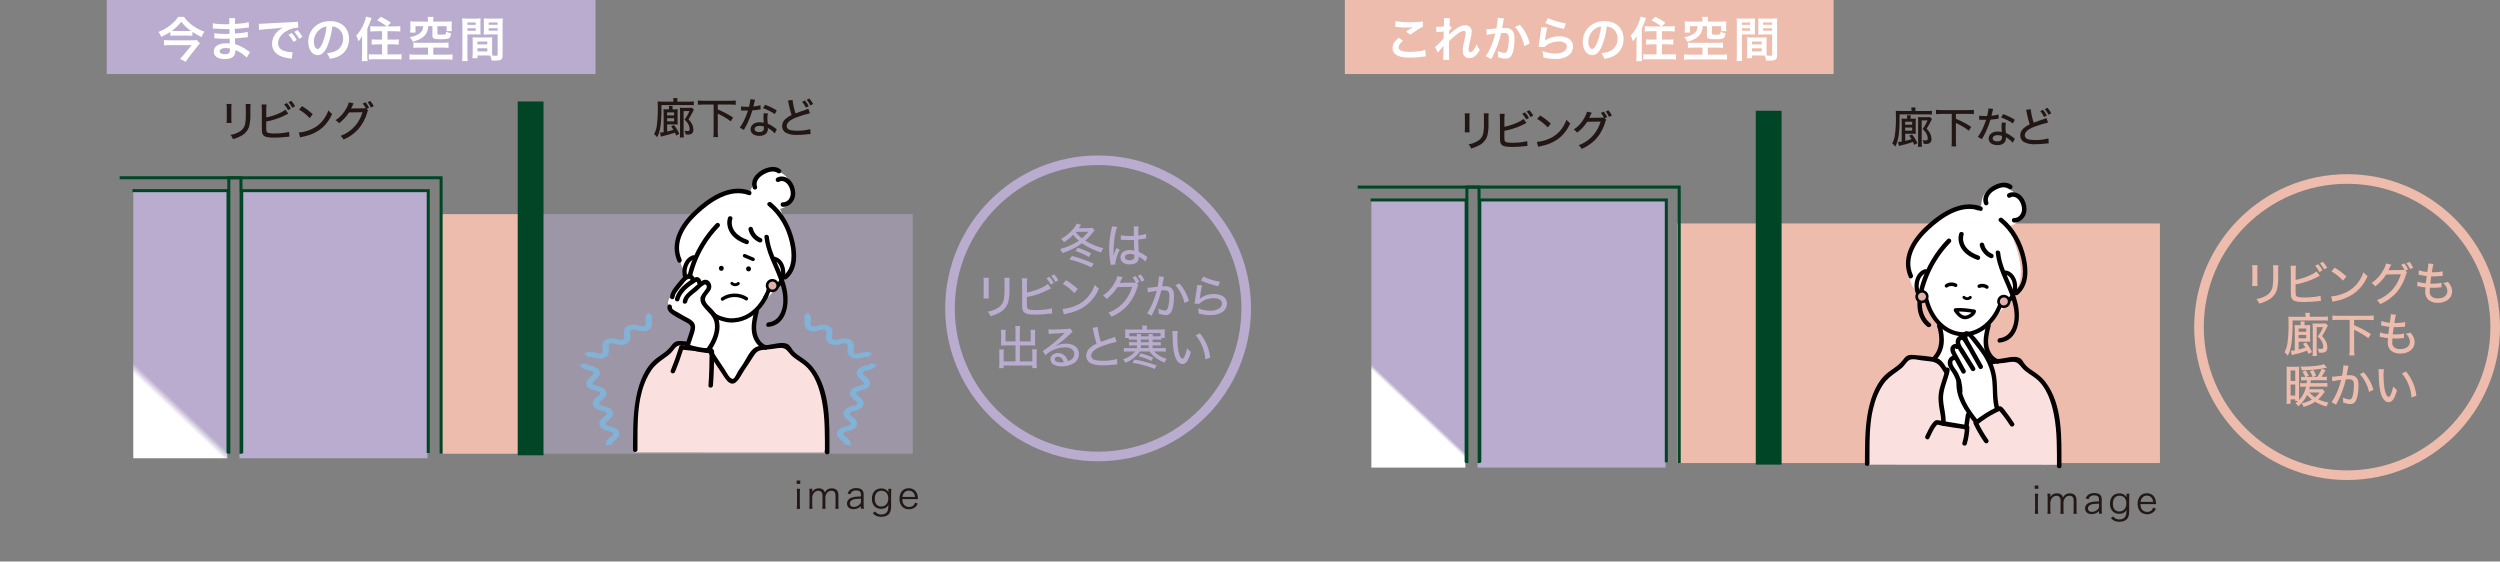 <?xml version="1.0" encoding="UTF-8"?>
<svg id="_レイヤー_2" data-name="レイヤー 2" xmlns="http://www.w3.org/2000/svg" xmlns:xlink="http://www.w3.org/1999/xlink" viewBox="0 0 586.15 131.65">
  <rect x="0" y="0" width="586.15" height="131.65" fill="#808080" stroke="none"/>
  <defs>
    <style>
      .cls-1 {
        fill: url(#_名称未設定グラデーション_26);
      }

      .cls-2 {
        fill: #fff;
      }

      .cls-3 {
        fill: url(#_名称未設定グラデーション_45);
      }

      .cls-4 {
        opacity: .5;
      }

      .cls-5 {
        clip-path: url(#clippath-2);
      }

      .cls-6 {
        fill: #040000;
      }

      .cls-7 {
        fill: #83b2d7;
      }

      .cls-8 {
        fill: #221714;
      }

      .cls-9 {
        clip-path: url(#clippath-6);
      }

      .cls-10 {
        fill: url(#_名称未設定グラデーション_26-2);
      }

      .cls-11 {
        clip-path: url(#clippath-7);
      }

      .cls-12 {
        clip-path: url(#clippath-1);
      }

      .cls-13 {
        fill: url(#_名称未設定グラデーション_26-5);
      }

      .cls-14 {
        fill: #eebcad;
      }

      .cls-15 {
        clip-path: url(#clippath-9);
      }

      .cls-16 {
        clip-path: url(#clippath);
      }

      .cls-17 {
        fill: none;
      }

      .cls-18 {
        fill: url(#_名称未設定グラデーション_26-3);
      }

      .cls-19 {
        clip-path: url(#clippath-3);
      }

      .cls-20 {
        clip-path: url(#clippath-8);
      }

      .cls-21 {
        fill: url(#_名称未設定グラデーション_26-4);
      }

      .cls-22 {
        clip-path: url(#clippath-5);
      }

      .cls-23 {
        fill: #fae1df;
      }

      .cls-24 {
        fill: #231815;
      }

      .cls-25 {
        clip-path: url(#clippath-10);
      }

      .cls-26 {
        fill: #b9acce;
      }

      .cls-27 {
        fill: #004626;
      }

      .cls-28 {
        fill: #dfb3aa;
      }
    </style>
    <clipPath id="clippath">
      <rect class="cls-17" x="103.2" y="50.21" width="20.84" height="56.18"/>
    </clipPath>
    <clipPath id="clippath-1">
      <rect class="cls-17" x="103.2" y="50.21" width="20.84" height="56.18"/>
    </clipPath>
    <linearGradient id="_名称未設定グラデーション_45" data-name="名称未設定グラデーション 45" x1="476.81" y1="2110.77" x2="476.86" y2="2110.77" gradientTransform="translate(-14768.47 176617.01) scale(31.03 -83.64)" gradientUnits="userSpaceOnUse">
      <stop offset="0" stop-color="#fff"/>
      <stop offset="1" stop-color="#eebcad"/>
    </linearGradient>
    <clipPath id="clippath-2">
      <rect class="cls-17" x="124.4" y="50.21" width="89.6" height="56.18"/>
    </clipPath>
    <clipPath id="clippath-3">
      <rect class="cls-17" x="124.4" y="50.21" width="89.6" height="56.18"/>
    </clipPath>
    <linearGradient id="_名称未設定グラデーション_26" data-name="名称未設定グラデーション 26" x1="490.9" y1="2110.77" x2="490.91" y2="2110.77" gradientTransform="translate(-65457.59 176617.01) scale(133.4 -83.64)" gradientUnits="userSpaceOnUse">
      <stop offset="0" stop-color="#fff"/>
      <stop offset="1" stop-color="#b9acce"/>
    </linearGradient>
    <clipPath id="clippath-5">
      <rect class="cls-17" x="56.14" y="44.87" width="44.09" height="62.58"/>
    </clipPath>
    <linearGradient id="_名称未設定グラデーション_26-2" data-name="名称未設定グラデーション 26" x1="500.84" y1="2106.47" x2="500.85" y2="2106.47" gradientTransform="translate(-56447.38 235470.28) scale(112.76 -111.75)" xlink:href="#_名称未設定グラデーション_26"/>
    <clipPath id="clippath-6">
      <rect class="cls-17" x="31.25" y="44.87" width="22.04" height="62.58"/>
    </clipPath>
    <linearGradient id="_名称未設定グラデーション_26-3" data-name="名称未設定グラデーション 26" x1="502.59" y1="2109.35" x2="502.61" y2="2109.35" gradientTransform="translate(-45265.77 185487.34) scale(90.12 -87.9)" xlink:href="#_名称未設定グラデーション_26"/>
    <clipPath id="clippath-7">
      <rect class="cls-17" x="393.24" y="52.39" width="113.18" height="56.18"/>
    </clipPath>
    <clipPath id="clippath-8">
      <rect class="cls-17" x="393.24" y="52.39" width="113.18" height="56.18"/>
    </clipPath>
    <clipPath id="clippath-9">
      <rect class="cls-17" x="346.42" y="47.06" width="44.09" height="62.58"/>
    </clipPath>
    <linearGradient id="_名称未設定グラデーション_26-4" data-name="名称未設定グラデーション 26" x1="503.77" y1="2105.7" x2="503.79" y2="2105.7" gradientTransform="translate(-56487.85 235384.56) scale(112.76 -111.75)" xlink:href="#_名称未設定グラデーション_26"/>
    <clipPath id="clippath-10">
      <rect class="cls-17" x="321.53" y="47.06" width="22.04" height="62.58"/>
    </clipPath>
    <linearGradient id="_名称未設定グラデーション_26-5" data-name="名称未設定グラデーション 26" x1="506.26" y1="2108.37" x2="506.27" y2="2108.37" gradientTransform="translate(-45329.09 185494.64) scale(90.17 -87.94)" xlink:href="#_名称未設定グラデーション_26"/>
  </defs>
  <g id="_レイヤー_1-2" data-name="レイヤー 1">
    <g>
      <g>
        <g>
          <g id="_グループ_20120" data-name="グループ 20120">
            <g id="_グループ_20119" data-name="グループ 20119">
              <g id="_グループ_20110" data-name="グループ 20110">
                <g id="_グループ_20109" data-name="グループ 20109">
                  <g class="cls-16">
                    <g id="_グループ_20108" data-name="グループ 20108">
                      <g id="_グループ_20107" data-name="グループ 20107">
                        <g class="cls-12">
                          <g id="_グループ_20106" data-name="グループ 20106">
                            <rect id="_長方形_12652" data-name="長方形 12652" class="cls-3" x="103.2" y="50.21" width="20.84" height="56.18"/>
                          </g>
                        </g>
                      </g>
                    </g>
                  </g>
                </g>
              </g>
              <g id="_グループ_20115" data-name="グループ 20115" class="cls-4">
                <g id="_グループ_20114" data-name="グループ 20114">
                  <g class="cls-5">
                    <g id="_グループ_20113" data-name="グループ 20113">
                      <g id="_グループ_20112" data-name="グループ 20112">
                        <g class="cls-19">
                          <g id="_グループ_20111" data-name="グループ 20111">
                            <rect id="_長方形_12655" data-name="長方形 12655" class="cls-1" x="124.4" y="50.21" width="89.6" height="56.18"/>
                          </g>
                        </g>
                      </g>
                    </g>
                  </g>
                </g>
              </g>
            </g>
          </g>
          <g id="_グループ_20122" data-name="グループ 20122">
            <g class="cls-22">
              <g id="_グループ_20121" data-name="グループ 20121">
                <rect id="_長方形_12660" data-name="長方形 12660" class="cls-10" x="40.31" y="38.63" width="75.74" height="75.06" transform="translate(-30.88 80.43) rotate(-46.49)"/>
              </g>
            </g>
          </g>
          <g id="_グループ_20124" data-name="グループ 20124">
            <g class="cls-9">
              <g id="_グループ_20123" data-name="グループ 20123">
                <rect id="_長方形_12662" data-name="長方形 12662" class="cls-18" x="11.98" y="46.64" width="60.53" height="59.04" transform="translate(-42.08 54.38) rotate(-46.5)"/>
              </g>
            </g>
          </g>
          <path id="_パス_16422" data-name="パス 16422" class="cls-27" d="M103.78,106.39h-.71V42.03H54V106.39h-.71V41.32h50.49V106.39Z"/>
          <path id="_パス_16423" data-name="パス 16423" class="cls-27" d="M100.76,106.21h-.71V45.05H57.03v61.15h-.71V44.35h44.44v61.86Z"/>
          <path id="_パス_16424" data-name="パス 16424" class="cls-27" d="M28.05,41.32v.71h28.09V106.39h.71V41.32H28.05Z"/>
          <path id="_パス_16425" data-name="パス 16425" class="cls-27" d="M53.82,106.21h-.71V45.05H31.07v-.71h22.75v61.86Z"/>
          <rect id="_長方形_12664" data-name="長方形 12664" class="cls-27" x="121.38" y="23.79" width="6.05" height="82.96"/>
          <path id="_パス_16467" data-name="パス 16467" class="cls-8" d="M54.29,24.37c-.04,.35-.06,.71-.05,1.07v2.18c0,.4,0,.81,.05,1.21h-1.17c.04-.4,.06-.81,.05-1.21v-2.18c0-.36,0-.71-.05-1.07h1.17Zm4.46,.02c-.05,.36-.06,.73-.05,1.1v1.07c.05,1.02-.04,2.04-.26,3.04-.31,.99-1.01,1.81-1.93,2.28-.6,.32-1.23,.57-1.88,.74-.13-.37-.33-.71-.6-.99,.7-.1,1.37-.33,1.98-.68,.78-.4,1.34-1.14,1.49-2,.11-.69,.16-1.38,.14-2.07v-.37s-.01-1.01-.01-1.01c.02-.37,0-.74-.05-1.11h1.17Z"/>
          <path id="_パス_16468" data-name="パス 16468" class="cls-8" d="M62.43,27.53c1.07-.21,2.1-.54,3.09-.99,.5-.21,.98-.49,1.4-.83l.68,.94c-.18,.08-.2,.09-.45,.22-.89,.47-1.82,.85-2.78,1.14-.64,.21-1.29,.37-1.95,.48v1.53c0,.62,.04,.84,.2,.99,.19,.2,.77,.29,1.8,.29,.78,0,1.55-.07,2.32-.17,.35-.05,.7-.12,1.04-.21l.07,1.11q-.2,.02-.44,.04c-1.05,.13-2.1,.2-3.16,.2-1.3,0-1.99-.12-2.38-.43-.28-.25-.45-.61-.45-.99-.03-.28-.04-.57-.03-.86v-4.35c0-.38-.02-.77-.06-1.15h1.17c-.05,.38-.07,.77-.07,1.16v1.88Zm4.83-3.38c.37,.39,.68,.84,.92,1.32l-.64,.36c-.24-.49-.55-.94-.92-1.34l.64-.34Zm1.02-.51c.36,.38,.67,.8,.91,1.27l-.64,.36c-.24-.47-.54-.91-.9-1.31l.62-.32Z"/>
          <path id="_パス_16469" data-name="パス 16469" class="cls-8" d="M70.05,31.07c1.01-.08,2-.34,2.93-.75,1.2-.51,2.23-1.35,2.97-2.42,.43-.62,.79-1.3,1.05-2.02,.24,.32,.53,.6,.87,.82-.64,1.56-1.72,2.91-3.11,3.87-1.14,.74-2.42,1.25-3.77,1.49-.21,.04-.42,.09-.63,.16l-.31-1.16Zm.76-6.18c.91,.53,1.75,1.17,2.51,1.9l-.72,.89c-.72-.78-1.56-1.45-2.48-1.99l.69-.8Z"/>
          <path id="_パス_16470" data-name="パス 16470" class="cls-8" d="M86.3,25.88c-.1,.16-.18,.34-.21,.53-.4,1.39-1.09,2.69-2.02,3.8-.97,1.09-2.17,1.95-3.52,2.51-.17-.33-.41-.63-.7-.86,1.34-.49,2.52-1.31,3.45-2.39,.78-.93,1.35-2,1.69-3.16l-3.15,.05c-.33,.52-.71,1.01-1.14,1.46-.37,.4-.77,.76-1.21,1.08-.21-.3-.48-.54-.81-.71,1.08-.71,1.95-1.69,2.55-2.83,.27-.42,.46-.89,.56-1.37l1.14,.25c-.09,.12-.16,.24-.21,.38-.21,.46-.28,.6-.41,.84,.14-.02,.28-.03,.43-.03l3.02-.04c-.19-.4-.43-.77-.71-1.12l.67-.28c.33,.39,.6,.82,.8,1.29l-.57,.25,.34,.35Zm.54-2.2c.32,.37,.59,.79,.79,1.23l-.67,.3c-.2-.45-.46-.88-.77-1.27l.65-.27Z"/>
          <path id="_パス_16471" data-name="パス 16471" class="cls-8" d="M157.89,23.61c0-.2-.02-.4-.05-.6h1c-.03,.2-.05,.41-.05,.62v.21h2.79c.37,0,.73-.02,1.1-.06v.9c-.35-.04-.7-.06-1.05-.05h-6.54c.03,1.57-.03,3.13-.19,4.69-.07,.62-.2,1.24-.39,1.83-.11,.36-.26,.7-.45,1.03-.19-.28-.43-.52-.7-.73,.34-.63,.56-1.33,.64-2.04,.17-1.33,.25-2.67,.23-4.02q0-.22-.01-.79c0-.27,0-.55-.03-.82,.4,.04,.8,.06,1.2,.05h2.5v-.22Zm-2.3,2.92c0-.47,0-.66-.03-.92,.25,.03,.49,.04,.74,.03h.56v-.27c0-.18,0-.36-.04-.54h.9c-.03,.18-.05,.36-.04,.54v.27h.42c.27,0,.53,0,.8-.03-.03,.26-.04,.52-.03,.78v1.92c0,.29,0,.59,.03,.88-.19-.01-.39-.02-.66-.02h-1.82v1.67c.5-.11,1-.24,1.48-.41-.14-.23-.22-.35-.55-.81l.66-.3c.51,.63,.94,1.33,1.26,2.07l-.74,.38c-.13-.34-.17-.44-.28-.68q-.17,.06-.48,.16c-.77,.26-1.56,.48-2.36,.66-.15,.03-.3,.07-.44,.12l-.24-.92c.29-.02,.58-.05,.87-.11v-4.48Zm2.46-.17h-1.64v.69h1.64v-.69Zm-1.64,2.09h1.64v-.73h-1.64v.73Zm3.03-2.34c0-.28,0-.56-.04-.85,.23,.02,.39,.03,.77,.03h1.29c.25,0,.49,0,.74-.03l.5,.42-.05,.1s-.04,.09-.07,.13q-.05,.1-.23,.46c-.27,.56-.58,1.09-.92,1.61,.35,.35,.64,.75,.86,1.2,.18,.38,.27,.8,.28,1.23,.03,.35-.11,.7-.37,.93-.29,.18-.64,.25-.98,.21-.15,0-.31,0-.46-.02-.04-.31-.13-.61-.28-.89,.22,.06,.45,.09,.68,.1,.42,0,.53-.1,.53-.48,0-.33-.08-.65-.22-.95-.23-.49-.56-.91-.98-1.25,.47-.62,.86-1.29,1.16-2.02h-1.37v5.24c0,.32,.01,.63,.05,.95h-.94c.04-.31,.06-.63,.05-.95v-5.18Z"/>
          <path id="_パス_16472" data-name="パス 16472" class="cls-8" d="M164.89,24.51c-.42,0-.85,.02-1.27,.06v-1c.42,.04,.84,.06,1.27,.06h6.34c.42,0,.85-.02,1.27-.06v1c-.42-.04-.84-.06-1.27-.06h-2.94v1.15c1.25,.52,2.45,1.15,3.59,1.89l-.54,.9c-.95-.71-1.97-1.32-3.05-1.8v4.2c0,.43,.01,.86,.07,1.28h-1.11c.05-.43,.08-.86,.07-1.28v-6.34h-2.43Z"/>
          <path id="_パス_16473" data-name="パス 16473" class="cls-8" d="M177.03,23.35c-.07,.21-.13,.43-.16,.65-.07,.32-.12,.53-.23,.97,.56-.04,1.12-.14,1.66-.3l.04,.97c-.11,0-.23,.03-.34,.05-.37,.07-.96,.14-1.6,.19-.29,.99-.66,1.96-1.1,2.9-.23,.49-.32,.66-.71,1.34-.08,.14-.15,.26-.19,.35l-.96-.55c.38-.49,.71-1.03,.97-1.59,.39-.78,.71-1.59,.97-2.42-.21,.01-.3,.01-.59,.01s-.28,0-.68-.01h-.36v-.95c.42,.06,.84,.09,1.26,.08,.29,0,.47,0,.6,0,.17-.58,.28-1.18,.33-1.78l1.07,.12Zm4.6,7.93c-.45-.52-1-.95-1.6-1.28,.05,.45-.08,.9-.35,1.26-.43,.42-1.02,.63-1.62,.59-1.28,0-2.08-.6-2.08-1.54s.86-1.65,2.07-1.65c.34,0,.68,.04,1.01,.11-.04-.51-.06-.89-.06-1.28,0-.32,.02-.63,.08-.95l.97,.07c-.09,.31-.14,.63-.13,.96,0,.48,.04,.97,.1,1.44,.59,.24,1.14,.57,1.64,.96,.22,.17,.22,.18,.31,.25,.04,.05,.09,.09,.15,.13l-.48,.93Zm-3.53-1.78c-.72,0-1.18,.3-1.18,.76s.4,.71,1.09,.71c.74,0,1.1-.31,1.1-.92,0-.11-.02-.37-.02-.38-.32-.11-.65-.17-.99-.17m3.56-2.76c-.86-.58-1.8-1.05-2.78-1.38l.5-.79c.96,.34,1.88,.78,2.74,1.32l-.46,.86Z"/>
          <path id="_パス_16474" data-name="パス 16474" class="cls-8" d="M185.82,23.39c.13,1.08,.36,2.15,.7,3.19,.48-.19,.79-.3,1.29-.47l1.34-.46c.13-.04,.25-.09,.37-.15l.38,1.05c-1.08,.25-2.14,.58-3.18,.98-1.52,.58-2.28,1.25-2.28,2.02,0,.49,.31,.81,.94,.97,.52,.1,1.05,.14,1.57,.13,1.02,.02,2.04-.11,3.02-.38l.09,1.15c-.21,.01-.24,.01-.78,.07-.76,.09-1.52,.14-2.28,.14-.96,.08-1.91-.1-2.78-.51-.55-.34-.87-.95-.85-1.59,.02-.68,.35-1.31,.89-1.72,.41-.34,.86-.62,1.33-.84-.29-.9-.52-1.81-.7-2.74-.03-.22-.08-.43-.16-.64l1.09-.17Zm2.9,.17c.36,.4,.66,.86,.89,1.34l-.66,.34c-.23-.5-.52-.96-.88-1.37l.65-.31Zm1.04-.46c.35,.39,.65,.82,.89,1.28l-.64,.34c-.24-.47-.53-.92-.87-1.33l.62-.3Z"/>
          <g>
            <g>
              <path class="cls-2" d="M166.41,76.6c0,.05-.01,.09-.02,.12,0-.04,.01-.08,.02-.12h0Z"/>
              <path class="cls-2" d="M184,52.73c-.04-.25-.08-.51-.13-.77-.14-.69-.36-1.35-.6-2.01-.12-.31-.24-.62-.33-.94,0-.01,0-.03-.01-.04,.65-.15,1.26-.45,1.75-.94,1.86-1.82,1.54-4.68-.19-6.42-.05-.06-.11-.13-.16-.19-.37-.4-.8-.7-1.27-.93-.65-.4-1.34-.69-2.14-.79-1.57-.21-3.09,.48-3.95,1.82-.45,.69-.65,1.49-.65,2.31-.11,.23-.22,.47-.31,.71-.08,.19-.14,.38-.19,.57-.17,.06-.33,.14-.48,.24-.09-.06-.19-.11-.28-.16-.02-.01-.03-.02-.05-.03-2.05-1.26-4.51-.21-6.43,.91-.66,.32-1.29,.73-1.88,1.19-.81,.4-1.59,.86-2.31,1.4-2.08,1.55-3.82,3.54-4.89,5.92-.06,.14-.11,.28-.16,.42-.24,.49-.43,1.01-.54,1.56-.28,1.43-.14,2.93,.6,4.21,.04,.06,.08,.12,.12,.19,0,.63,.22,1.28,.49,1.82,.42,.87,1.11,1.45,1.84,2.04,.3,.25,.58,.52,.84,.81,0,.01,.11,.13,.18,.22,.1,.14,.25,.35,.28,.39,.05,.08,.11,.16,.16,.24,.17,1.16,.65,2.29,1.32,3.2,.21,.28,.44,.55,.68,.81,.14,.27,.28,.53,.44,.79,.27,.45,.57,.93,.9,1.38,0,1.3-.07,2.59-.22,3.89,0,.02,0,.04,0,.06,0,0,0,0,0,0,0,0,0,0,0,0-.02,.15-.04,.24-.02,.12-.02,.14-.04,.29-.07,.43-.06,.37-.13,.73-.2,1.1-.18,.87-.49,1.77-.47,2.66,.02,1.16,.67,2.37,1.7,2.97,.02,.07,.05,.14,.07,.21,.47,1.49,.91,3,1.37,4.49,.74,2.45,3.96,2.81,5.32,.7l3.24-5.03c.77-1.19,1.16-2.36,.71-3.78-.24-.75-.58-1.48-.91-2.21-.05-.13-.11-.26-.16-.39,0-.35,0-.71,0-1.06,.15-.86,.19-1.73,.14-2.61,.24-.84,.47-1.67,.71-2.51,1.57-1.25,2.94-2.71,4.23-4.24,.83-.97,1.75-2,2.1-3.25,.01-.04,.02-.07,.03-.11,.92-.86,1.14-2.09,1.27-3.31,.2-1.82-.13-3.69-.63-5.45-.23-.82-.47-1.75-.84-2.61Z"/>
            </g>
            <g>
              <path class="cls-23" d="M193.95,101.19c0-.64-.14-1.24-.41-1.8,.23-2.22,.04-4.48-.6-6.62-.78-2.66-2.19-5.13-4.11-7.14-.49-.51-1.03-.98-1.58-1.42-.52-.42-1.05-.84-1.49-1.35-.03-.04-.06-.09-.09-.13-.03-.05-.06-.11-.09-.16-.17-.26-.4-.54-.68-.68-.16-.08-.34-.15-.5-.21-.24-.09-.5-.16-.75-.22-.65-.15-1.33-.24-2-.26-.67-.01-1.35,.07-2.01,.19-.51,.1-1.01,.25-1.49,.45-.61,.25-1.19,.52-1.73,.89,0,.04-.02,.07-.02,.11-.06,.22-.18,.43-.29,.62-.11,.18-.22,.36-.35,.53-.61,.86-1.3,1.65-1.96,2.46-.31,.38-.63,.76-.93,1.15-.14,.19-.29,.38-.42,.58-.01,.16-.07,.32-.16,.46-.27,.46-.98,.6-1.41,.28-.35-.26-.52-.66-.47-1.06-.74-1.03-1.44-2.09-2.09-3.18-.26-.42-.5-.85-.75-1.27-.27-.47-.57-.95-.96-1.33-.51-.5-1.16-.86-1.87-.97-.63-.1-1.26-.15-1.9-.2-1.1-.07-2.2-.09-3.31-.06-.03,0-.07,0-.1,0-.14,0-.42,.04-.55,.08-.44,.13-.92,.46-1.14,.88,0,.02-.02,.04-.03,.07-.43,.21-.79,.51-1.06,.91-.41,.18-.81,.38-1.18,.66-.47,.36-.92,.72-1.3,1.17-.03,.03-.06,.07-.08,.1-.42,.13-.78,.38-1.11,.67-.36,.32-.64,.78-.88,1.2-.43,.74-.76,1.54-1.02,2.35-.37,1.15-.58,2.35-.74,3.55-.38,.99-.73,1.99-1.06,2.99-.18,.54-.3,1.06-.36,1.64-.03,.24,0,.49,.03,.74-.13,.22-.24,.44-.35,.68,0,.15,.01,.3,.02,.44,.03,.64,.06,1.29,0,1.93-.02,.28-.04,.66-.17,.95,.16,1.4,.35,2.8,.43,4.21l44.26,.02c.09-.19,.16-.4,.23-.6,.38-.65,.56-1.34,.57-2.09,.2-.73,.2-1.47,0-2.2Z"/>
              <g>
                <g>
                  <g>
                    <path class="cls-6" d="M180.07,68.87c-.06,0-.12-.01-.18-.04-.25-.1-.37-.39-.27-.64,.13-.33,.25-.67,.36-1.01,.04-.13,.13-.23,.25-.29,.12-.06,.26-.07,.38-.03,.44,.15,.92,.06,1.33-.23,1.03-.8,1.46-2.32,1.05-3.77-.21-.71-.55-1.22-1.02-1.51-.09-.01-.16-.05-.23-.09-.15-.09-.3-.13-.5-.13-.27,0-.49-.23-.48-.5,0-.27,.2-.49,.5-.48,.35,0,.65,.08,.94,.25,.08,.01,.15,.04,.22,.09,.72,.42,1.23,1.13,1.52,2.12,.51,1.84-.05,3.78-1.41,4.83-.54,.38-1.15,.54-1.75,.48-.08,.22-.16,.44-.24,.65-.08,.19-.26,.31-.46,.31Z"/>
                    <path class="cls-6" d="M179.5,70.12c-.08,0-.15-.02-.22-.05-.24-.12-.34-.42-.21-.66,.12-.24,.24-.49,.35-.74,.11-.25,.4-.37,.65-.26,.25,.11,.37,.4,.26,.65-.12,.27-.24,.54-.37,.8-.09,.17-.26,.27-.44,.27Z"/>
                    <path class="cls-6" d="M171.52,75.62c-.76,0-1.53-.13-2.34-.4-.55-.15-1.3-.4-2.03-.97-.04,0-.12-.04-.21-.1-2.17-1.47-3.65-3.65-4.51-6.65-1.08-.25-1.82-1.2-2.12-2.12-.04-.06-.07-.12-.09-.19-.46-1.43-.23-2.97,.66-4.22,.34-.45,.79-.78,1.36-1.05,.07-.03,.14-.05,.21-.05-.03,0,.05-.04,.18-.03,.27,.01,.48,.24,.47,.52-.01,.25-.21,.45-.45,.47,0,0-.02,0-.03,0-.41,.2-.71,.43-.94,.72-.68,.97-.88,2.17-.53,3.29,.05,.06,.08,.13,.1,.2,.21,.71,.8,1.46,1.62,1.53,.21,.02,.38,.16,.43,.36,.79,2.92,2.16,5.01,4.2,6.4,.09,.03,.21,.07,.32,.18,.42,.33,.93,.57,1.66,.77,1.13,.38,2.17,.46,3.18,.24,.03,0,.07-.01,.1-.01h.15c3.37-.67,5.26-3.39,6.08-4.95,.13-.24,.42-.33,.67-.21,.24,.13,.33,.42,.21,.67-1.56,2.97-4,4.91-6.86,5.47h-.19c-.43,.09-.86,.14-1.29,.14Z"/>
                  </g>
                  <path class="cls-6" d="M175.5,63.63c.76,0,.76-1.18,0-1.18s-.76,1.18,0,1.18h0Z"/>
                  <path class="cls-6" d="M169.12,63.5c.76,0,.76-1.18,0-1.18s-.76,1.18,0,1.18h0Z"/>
                  <path class="cls-6" d="M171.35,66.68c.52,.55,1.46,.56,2,.04,.13-.13,.14-.37,0-.5s-.36-.14-.5,0c-.01,.01-.02,.02-.04,.03-.04,.04,0,0,.02-.01-.03,.02-.05,.04-.08,.05-.03,.02-.05,.03-.08,.04-.05,.03,0,0,.02,0-.02,0-.03,.01-.05,.02-.06,.02-.12,.03-.18,.05-.07,.01,.07,0,.03,0-.02,0-.03,0-.05,0-.03,0-.07,0-.1,0-.03,0-.06,0-.09,0-.04,0,.09,.02,.03,0-.02,0-.03,0-.05,0-.06-.01-.12-.04-.18-.05,.08,.02,.05,.02,.02,0-.01,0-.03-.01-.04-.02-.03-.02-.06-.03-.08-.05-.01,0-.02-.02-.03-.02,.07,.03,.04,.04,.02,.01s-.05-.05-.08-.08c-.13-.14-.37-.14-.5,0-.13,.15-.14,.36,0,.5h0Z"/>
                  <path class="cls-6" d="M165.32,73.16c.72,2.48,.9,5.21-.98,7.23-.47,.5,.28,1.25,.75,.75,1.03-1.1,1.63-2.45,1.79-3.95s-.13-2.93-.53-4.32c-.19-.66-1.22-.38-1.03,.28h0Z"/>
                  <path class="cls-6" d="M176.88,72.83c-.46,1.87-.94,3.87-.43,5.77,.4,1.51,1.4,2.84,2.9,3.39,.64,.24,.92-.79,.28-1.03-1.22-.45-1.94-1.67-2.21-2.89-.36-1.65,.09-3.37,.49-4.97,.16-.66-.86-.95-1.03-.28h0Z"/>
                  <path class="cls-6" d="M149.46,105.43c.05-6.12-.35-13.21,3.21-18.55,.87-1.3,1.97-2.11,3.23-3,.49-.34,.97-.69,1.4-1.11,.67-.66,1.03-1.66,2.08-1.8,.64-.08,1.51,.16,2.15,.23,.75,.09,1.51,.17,2.26,.27,1.21,.16,1.89,.61,2.53,1.61,.47,.73,.93,1.46,1.41,2.18,.54,.8,1.07,1.61,1.61,2.42,.44,.66,.95,1.56,1.62,2.02,1.64,1.12,2.77-1.79,3.47-2.78,.77-1.09,1.47-2.24,2.2-3.36,.5-.75,.84-1.25,1.78-1.44,.81-.17,1.67-.18,2.49-.28,.72-.08,1.5-.27,2.21-.27,1.13,0,1.51,.72,2.14,1.44,.93,1.06,2.2,1.66,3.28,2.53,2.51,2.02,3.63,5.56,4.21,8.61,.74,3.91,.65,7.9,.67,11.86,0,.68,1.07,.69,1.06,0-.03-6.49,.4-14.38-3.84-19.82-.73-.94-1.6-1.62-2.57-2.28-.73-.49-1.49-.97-2.06-1.65-.44-.52-.72-1.28-1.36-1.6-1.22-.61-3.29,.08-4.58,.22-1.09,.11-2.41,.08-3.31,.8-1.06,.85-1.8,2.46-2.51,3.61-.37,.59-.79,1.15-1.18,1.74-.27,.41-.7,1.62-1.17,1.78-.71,.24-1.59-1.57-1.94-2.11-.75-1.14-1.52-2.27-2.26-3.42-.8-1.25-1.35-2.43-2.91-2.73s-3.35-.47-4.99-.59c-1.35-.1-1.79,.24-2.55,1.27-1.13,1.53-2.92,2.23-4.24,3.56-2.39,2.41-3.47,6.02-4.01,9.29-.62,3.76-.56,7.58-.59,11.38,0,.68,1.06,.69,1.06,0h0Z"/>
                  <path class="cls-6" d="M169.59,70.45c1.54-1.05,3.63-1.08,5.2-.06,.45,.29,.86-.43,.42-.71-1.8-1.17-4.26-1.14-6.03,.06-.44,.3-.02,1.02,.42,.71h0Z"/>
                  <path class="cls-6" d="M174.47,60.36c.66,.28,1.32,.56,1.98,.84,.09,.04,.24,0,.32-.04,.09-.05,.17-.15,.19-.25,.06-.24-.07-.42-.29-.51-.66-.28-1.32-.56-1.98-.84-.09-.04-.24,0-.32,.04-.09,.05-.17,.15-.19,.25-.06,.24,.07,.42,.29,.51h0Z"/>
                  <g>
                    <path class="cls-6" d="M175.83,44.73c-4.86-1.82-9.93,1.71-13.29,4.93-3.17,3.04-5.63,7.3-3.67,11.68,.28,.62,1.2,.08,.92-.54-1.78-3.99,.83-7.89,3.68-10.56,3.09-2.9,7.67-6.14,12.08-4.49,.64,.24,.92-.79,.28-1.03h0Z"/>
                    <path class="cls-6" d="M180.07,48.23c2.64,2.16,4.31,5.16,5.1,8.45,.65,2.72,.9,6.01-1.48,7.97-.53,.43,.23,1.18,.75,.75,2.55-2.1,2.5-5.6,1.86-8.57-.79-3.61-2.59-7-5.48-9.36-.53-.43-1.28,.32-.75,.75h0Z"/>
                    <path class="cls-6" d="M167.89,52.39c-2.86,2.94-5.03,6.58-6.23,10.51-1.02,3.33-1.55,7.55,1.52,10.01,.53,.42,1.29-.32,.75-.75-2.94-2.36-2.09-6.49-1.04-9.59,1.18-3.51,3.17-6.77,5.76-9.42,.48-.49-.27-1.24-.75-.75h0Z"/>
                    <path class="cls-6" d="M179.22,55.55c.37,3.56,2.18,6.6,3.4,9.9,.64,1.73,1.1,3.57,1.02,5.43-.09,2.08-1.15,4.46-3.48,4.7-.67,.07-.68,1.14,0,1.06,4.37-.46,4.99-5.52,4.23-8.99-.91-4.19-3.66-7.79-4.11-12.1-.07-.67-1.13-.68-1.06,0h0Z"/>
                    <path class="cls-6" d="M170.69,51.05c-.44,1.34-.05,2.82,.8,3.91s2.13,1.81,3.44,2.28c.27,.1,.58-.11,.65-.37,.08-.29-.1-.56-.37-.65-1.07-.38-2.12-.95-2.85-1.85-.68-.84-.99-1.99-.65-3.03,.22-.65-.81-.93-1.03-.28h0Z"/>
                    <path class="cls-6" d="M175.49,53.85c.31,1.28,1.24,2.41,2.46,2.94,.14,.06,.26,.09,.41,.05,.12-.03,.26-.13,.32-.24,.12-.23,.08-.61-.19-.73s-.51-.26-.74-.42c-.11-.08,.09,.07-.02-.01-.03-.02-.05-.04-.08-.06-.05-.05-.11-.09-.16-.14-.1-.1-.2-.2-.3-.31-.02-.02-.04-.05-.06-.08-.04-.05-.05-.05,0,0-.05-.05-.09-.13-.14-.19-.08-.12-.15-.24-.22-.37-.03-.06-.06-.12-.08-.18-.06-.12,.04,.11,0-.02-.01-.03-.02-.06-.04-.09-.05-.14-.1-.28-.13-.43-.07-.27-.39-.46-.65-.37-.28,.09-.44,.36-.37,.65h0Z"/>
                    <path class="cls-6" d="M177.51,43.79c-.47-1.27,.55-2.35,1.58-2.93,.97-.54,2.3-1,3.29-.28,.23,.17,.59,.04,.73-.19,.16-.27,.04-.56-.19-.73-1.32-.97-3.16-.43-4.44,.32-1.39,.81-2.61,2.4-1.99,4.09,.1,.27,.36,.45,.65,.37,.26-.07,.47-.38,.37-.65h0Z"/>
                    <path class="cls-6" d="M182.66,42.62c.54-.33,1.21-.17,1.67,.24,.53,.46,.85,1.14,1,1.82s.08,1.39-.31,1.96c-.33,.49-.88,.81-1.48,.79-.68-.02-.68,1.05,0,1.06,.94,.03,1.78-.48,2.32-1.22,.61-.82,.7-1.91,.49-2.89s-.7-1.86-1.46-2.44-1.89-.78-2.77-.25c-.58,.35-.05,1.28,.54,.92h0Z"/>
                  </g>
                  <g>
                    <path class="cls-6" d="M159.8,81.98l3.65,.36,1.74,.17,.87,.09,.26,.03c.1,.01,.12,.01,.05,0,.05,.06,0,.37,0,.44-.03,2.44-.07,4.88-.27,7.31-.06,.68,1.01,.68,1.06,0,.12-1.41,.18-2.81,.22-4.22,.02-.68,.03-1.35,.04-2.03,0-.35,0-.71,.01-1.06,0-.3,.04-.61-.06-.9-.2-.56-.8-.58-1.31-.63l-2.09-.21-4.17-.42c-.68-.07-.68,1,0,1.06h0Z"/>
                    <path class="cls-6" d="M159.21,81.47c-.57,1.83-1.23,3.64-1.96,5.41-.11,.27,.12,.58,.37,.65,.31,.08,.54-.11,.65-.37,.74-1.77,1.39-3.58,1.96-5.41,.2-.66-.82-.94-1.03-.28h0Z"/>
                    <path class="cls-2" d="M168.57,76.88c-.04-.6-.21-1.2-.57-1.69-.07-.1-.15-.2-.25-.28-.04-.1-.08-.21-.13-.31-.04-.2-.1-.4-.19-.58-.13-.25-.32-.45-.55-.57-.19-.23-.41-.43-.62-.63-.39-.54-.81-1.06-1.26-1.54-.09-.19-.17-.39-.26-.58-.1-.22-.21-.44-.35-.64-.06-.08-.12-.16-.18-.24,.03-.04,.06-.08,.09-.11,.4,.05,.8-.12,1.02-.49,.13-.23,.26-.48,.37-.72,.02-.01,.04-.03,.06-.04,.43-.27,.65-.86,.41-1.33,.06-.33-.04-.67-.28-.92-.28-.28-.63-.33-1-.27-.37,.07-.71,.19-1.04,.34-.12-.47-.57-.84-1.07-.79-.01-.08-.02-.16-.04-.23-.06-.34-.4-.63-.72-.72-.34-.09-.76,0-1,.26-.57,.62-1.06,1.31-1.46,2.05-.03,.04-.06,.09-.1,.14-.25,.19-.49,.39-.71,.61-.57,.56-1.05,1.2-1.53,1.83-.06,.08-.1,.19-.12,.31-.29,.44-.5,.93-.47,1.48,.02,.39,.12,.8,.35,1.12,.26,.37,.65,.72,1.12,.78,.04,0,.08,.01,.11,.01,.16,.16,.33,.3,.52,.43,.66,.49,1.32,.98,1.98,1.47-.02,.06-.04,.12-.05,.18,.11,.05,.21,.12,.31,.18,.21,.12,.38,.29,.52,.48,.1-.03,.24,0,.28,.12,.08,.24,.16,.49,.2,.75,.12,.02,.24,.14,.19,.3-.07,.25-.14,.5-.2,.75,.12,.12,.23,.24,.35,.36-.23,.38-.38,.81-.36,1.25-.09,.21-.18,.42-.26,.64-.13,.33,.03,.76,.26,1,.13,.13,.29,.22,.45,.26,.19,.18,.44,.29,.71,.3,.47,0,.94,.01,1.41,.02,.51,0,1.06,.07,1.56-.05,.47-.11,.9-.47,1.1-.91,.08-.18,.13-.35,.17-.52,.14-.23,.25-.48,.33-.74,.03-.06,.06-.12,.08-.18,.57-.63,.88-1.48,.82-2.34Z"/>
                    <g>
                      <path class="cls-6" d="M161.14,70.7c.13-1.05,1.58-1.91,2.31-2.54,.43-.37,.94-.99,1.45-1.25,.19-.25,.42-.27,.71-.08l.1,.31c.06,.29-.18,.62-.34,.84-.46,.67-1.08,1.2-1.14,2.07-.05,.67,.24,1.26,.64,1.77,1.1,1.42,2.56,2.3,2.74,4.25,.2,2.14-.9,4.21-2.12,5.88l.46-.26c-1.6-.14-3.16-.47-4.69-.96l.37,.65c.37-1.12,.76-2.23,1.11-3.36,.24-.75,.4-1.62-.05-2.33-.48-.76-1.57-1.18-2.32-1.61-.53-.31-1.05-.61-1.58-.92-.34-.2-1.33-.61-1.25-1.12,.1-.67-.92-.96-1.03-.28-.12,.75,.21,1.3,.81,1.75,.89,.67,1.95,1.17,2.91,1.73,.45,.26,1.11,.51,1.46,.91,.4,.46,.19,1.1,.03,1.61-.35,1.12-.74,2.24-1.11,3.36-.09,.28,.11,.57,.37,.65,1.29,.42,2.61,.72,3.96,.89,.43,.06,1.02,.25,1.39-.05,.41-.33,.72-1.01,.98-1.46,1.11-1.93,1.87-4.34,1.07-6.52-.34-.92-.94-1.65-1.62-2.34-.53-.54-1.47-1.24-1.47-2.08,0-1.03,1.28-1.7,1.46-2.73,.14-.79-.34-1.75-1.19-1.88-.52-.08-.93,.18-1.32,.49-.65,.52-1.27,1.09-1.9,1.63-.98,.84-2.09,1.61-2.26,2.98-.08,.68,.98,.67,1.06,0h0Z"/>
                      <path class="cls-6" d="M159.28,70.31c.32-1.17,1.1-2.1,2.01-2.87,.48-.4,.99-.76,1.52-1.09,.13-.08,.26-.17,.39-.24,.05-.03,.1-.06,.15-.08,.04-.02-.02,0-.03-.02,.08,.07,.15,.36,.19,.49,.2,.65,1.23,.37,1.03-.28-.1-.32-.2-.66-.43-.92-.28-.32-.71-.41-1.1-.28-.36,.13-.69,.37-1.01,.58-.34,.22-.67,.45-.99,.7-1.25,.96-2.33,2.17-2.75,3.72-.18,.66,.85,.94,1.03,.28h0Z"/>
                      <path class="cls-6" d="M158.16,69.63c.06-.55,.39-1.04,.71-1.47,.36-.5,.76-.97,1.15-1.44,.35-.42,.7-.95,1.17-1.24,.09-.06,.18-.1,.28-.12-.07,.01,.08,0,.1,0,.13,0-.03-.02,.1,.02,.06,.02,.03,0,.07,.02,.02,0,.11,.07,.06,.03,.12,.09-.03-.04,.06,.07-.04-.05,0,.07,0,0,.02,.29,.23,.53,.53,.53,.27,0,.55-.24,.53-.53-.06-.75-.74-1.26-1.48-1.21-.8,.06-1.34,.7-1.83,1.26-.54,.63-1.07,1.27-1.57,1.94s-.86,1.33-.95,2.14c-.03,.29,.27,.53,.53,.53,.32,0,.5-.25,.53-.53h0Z"/>
                    </g>
                  </g>
                </g>
                <g>
                  <path class="cls-28" d="M182.34,67.01c-.03,.69-.61,1.22-1.3,1.19-.69-.03-1.22-.61-1.19-1.3,.03-.69,.61-1.22,1.3-1.19,.69,.03,1.22,.61,1.19,1.3Z"/>
                  <path class="cls-6" d="M181.1,68.51s-.05,0-.07,0c-.41-.02-.8-.2-1.08-.5-.28-.31-.42-.7-.41-1.12,.02-.42,.2-.8,.5-1.08,.31-.28,.7-.42,1.12-.4,.41,.02,.8,.2,1.08,.5,.28,.31,.42,.7,.4,1.12-.02,.41-.2,.8-.5,1.08-.29,.26-.66,.41-1.05,.41Zm0-2.49c-.23,0-.46,.09-.63,.25-.19,.17-.29,.4-.3,.65-.01,.25,.08,.49,.25,.67,.17,.19,.4,.29,.65,.3,.26,.01,.49-.08,.67-.24s.29-.4,.3-.65h0c.01-.25-.08-.49-.24-.67s-.4-.29-.65-.3c-.01,0-.03,0-.04,0Z"/>
                </g>
              </g>
            </g>
          </g>
          <g id="_グループ_20127" data-name="グループ 20127">
            <g id="_グループ_20126" data-name="グループ 20126">
              <g id="_グループ_20125" data-name="グループ 20125">
                <path id="_パス_16464" data-name="パス 16464" class="cls-7" d="M142.09,104.44c-.29-.9,.46-1.52,1.01-1.96,.51-.42,.73-.63,.65-.89s-.4-.36-1.1-.53c-.75-.19-1.79-.45-2.08-1.35-.29-.9,.46-1.52,1.01-1.96,.51-.42,.73-.63,.65-.89s-.4-.36-1.11-.54c-.75-.19-1.79-.45-2.08-1.35-.29-.9,.46-1.52,1.01-1.96,.51-.42,.73-.63,.65-.89s-.4-.36-1.11-.54c-.75-.19-1.79-.45-2.08-1.35s.46-1.52,1.01-1.96c.51-.42,.73-.63,.65-.89s-.4-.36-1.11-.54c-.75-.19-1.79-.45-2.08-1.35l1.41-.28c.08,.26,.4,.36,1.11,.54,.75,.19,1.79,.45,2.08,1.35,.29,.9-.46,1.52-1.01,1.96-.51,.42-.73,.63-.65,.89s.4,.36,1.11,.54c.75,.19,1.79,.45,2.08,1.35,.29,.9-.46,1.52-1.01,1.97-.51,.42-.73,.63-.65,.88s.4,.36,1.11,.54c.75,.19,1.79,.45,2.08,1.35,.29,.9-.46,1.52-1.01,1.96-.51,.42-.73,.63-.65,.89s.4,.36,1.1,.53c.75,.19,1.79,.45,2.08,1.35s-.46,1.52-1.01,1.97c-.51,.42-.73,.63-.65,.89l-1.41,.28Z"/>
              </g>
            </g>
          </g>
          <g id="_グループ_20130" data-name="グループ 20130">
            <g id="_グループ_20129" data-name="グループ 20129">
              <g id="_グループ_20128" data-name="グループ 20128">
                <path id="_パス_16465" data-name="パス 16465" class="cls-7" d="M140.65,84.07c-.48-.02-.96-.1-1.41-.23-.72-.19-1.07-.25-1.36-.07l-.91-.89c.94-.6,1.97-.33,2.73-.13,.72,.19,1.07,.25,1.36,.07s.29-.47,.21-1.06c-.08-.62-.19-1.48,.74-2.07s1.97-.33,2.73-.13c.72,.19,1.07,.25,1.36,.06s.29-.47,.21-1.06c-.08-.62-.19-1.48,.75-2.07,.94-.6,1.98-.33,2.73-.13,.72,.19,1.07,.25,1.37,.06s.29-.47,.21-1.06c-.08-.62-.19-1.48,.75-2.07l.91,.89c-.29,.19-.29,.47-.21,1.06,.08,.62,.19,1.48-.75,2.07-.94,.59-1.98,.33-2.73,.13-.72-.19-1.07-.25-1.37-.06s-.29,.47-.21,1.06c.08,.62,.19,1.48-.74,2.07-.94,.6-1.97,.33-2.73,.13-.72-.19-1.07-.25-1.36-.06s-.29,.47-.21,1.06c.08,.62,.19,1.48-.74,2.07-.37,.24-.84,.37-1.32,.36"/>
              </g>
            </g>
          </g>
          <g id="_グループ_20127-2" data-name="グループ 20127">
            <g id="_グループ_20126-2" data-name="グループ 20126">
              <g id="_グループ_20125-2" data-name="グループ 20125">
                <path id="_パス_16464-2" data-name="パス 16464" class="cls-7" d="M197.96,104.16c.08-.25-.13-.47-.65-.89-.55-.45-1.3-1.07-1.01-1.97,.29-.9,1.32-1.16,2.08-1.35,.7-.18,1.02-.28,1.1-.53s-.13-.47-.65-.89c-.55-.45-1.3-1.06-1.01-1.96,.29-.9,1.32-1.16,2.08-1.35,.71-.18,1.02-.28,1.11-.54s-.13-.47-.65-.88c-.55-.45-1.3-1.06-1.01-1.97,.29-.9,1.32-1.16,2.08-1.35,.71-.18,1.02-.28,1.11-.54s-.13-.47-.65-.89c-.55-.45-1.3-1.06-1.01-1.96,.29-.9,1.32-1.16,2.08-1.35,.71-.18,1.02-.28,1.11-.54l1.41,.28c-.29,.9-1.32,1.16-2.08,1.35-.71,.18-1.02,.28-1.11,.54s.13,.47,.65,.89c.55,.45,1.3,1.06,1.01,1.96s-1.32,1.16-2.08,1.35c-.71,.18-1.02,.28-1.11,.54s.13,.47,.65,.89c.55,.45,1.3,1.06,1.01,1.96s-1.32,1.16-2.08,1.35c-.71,.18-1.02,.28-1.11,.54s.13,.47,.65,.89c.55,.45,1.3,1.06,1.01,1.96-.29,.9-1.32,1.16-2.08,1.35-.7,.18-1.02,.28-1.1,.53s.13,.47,.65,.89c.55,.45,1.3,1.06,1.01,1.96l-1.41-.28Z"/>
              </g>
            </g>
          </g>
          <g id="_グループ_20130-2" data-name="グループ 20130">
            <g id="_グループ_20129-2" data-name="グループ 20129">
              <g id="_グループ_20128-2" data-name="グループ 20128">
                <path id="_パス_16465-2" data-name="パス 16465" class="cls-7" d="M200.8,84.07c-.48,0-.95-.12-1.32-.36-.94-.59-.83-1.45-.74-2.07,.08-.59,.08-.88-.21-1.06s-.64-.12-1.36,.06c-.76,.2-1.79,.46-2.73-.13s-.83-1.45-.74-2.07c.08-.59,.08-.87-.21-1.06s-.64-.12-1.37,.06c-.76,.2-1.79,.46-2.73-.13s-.83-1.45-.75-2.07c.08-.6,.08-.88-.21-1.06l.91-.89c.94,.6,.83,1.45,.75,2.07-.08,.6-.08,.88,.21,1.06s.64,.12,1.37-.06c.76-.2,1.79-.46,2.73,.13,.94,.6,.83,1.45,.75,2.07-.08,.6-.08,.88,.21,1.06s.64,.12,1.36-.06c.76-.2,1.79-.46,2.73,.13s.83,1.45,.74,2.07c-.08,.59-.08,.88,.21,1.06s.64,.12,1.36-.07c.75-.2,1.79-.47,2.73,.13l-.91,.89c-.29-.19-.64-.12-1.36,.07-.45,.14-.93,.22-1.41,.23"/>
              </g>
            </g>
          </g>
          <g>
            <path id="_パス_16549" data-name="パス 16549" class="cls-26" d="M256.64,53.98q-.05,.07-.22,.28c-.58,.79-1.25,1.52-1.98,2.17,1.31,.8,2.74,1.39,4.23,1.76-.2,.32-.37,.66-.51,1.01-1.04-.33-2.05-.75-3.01-1.27-.51-.26-1.01-.56-1.47-.89-1.39,1.02-2.95,1.79-4.6,2.28-.12-.34-.3-.65-.53-.93,1.01-.27,1.99-.64,2.93-1.1,.5-.25,.99-.53,1.46-.84-.49-.42-.93-.89-1.32-1.39-.65,.67-1.37,1.24-2.17,1.72-.17-.3-.4-.56-.68-.76,1.18-.63,2.21-1.49,3.03-2.55,.26-.32,.48-.67,.64-1.05l1.05,.29c-.25,.35-.33,.46-.56,.77h2.22c.33,0,.66-.01,.98-.06l.5,.55Zm-.75,8.69c-1.67-.77-3.4-1.4-5.17-1.86l.62-.8c1.74,.48,3.44,1.07,5.09,1.79l-.53,.88Zm-.58-2.41c-1-.59-2.06-1.07-3.16-1.43l.54-.76c1.08,.36,2.12,.8,3.13,1.32l-.51,.87Zm-3.1-5.85c.42,.56,.91,1.05,1.47,1.47,.55-.45,1.05-.97,1.49-1.54h-2.92l-.04,.07Z"/>
            <path id="_パス_16550" data-name="パス 16550" class="cls-26" d="M261.95,53.19c-.46,.99-.86,3.52-.86,5.37v.29q0,.34,0,.67v.46h.02c.12-.52,.29-1.03,.51-1.52,.04-.09,.08-.19,.11-.29l.82,.35c-.55,1-.9,2.09-1.04,3.22,0,.09,0,.18,.02,.26l-1.13,.09c0-.14-.02-.28-.05-.41-.2-1.12-.3-2.25-.29-3.39,0-1.5,.17-2.99,.52-4.44,.07-.26,.11-.52,.13-.78l1.23,.13Zm.85,1.96c.75,.15,1.51,.21,2.27,.18,.28,0,.44-.01,.77-.03q0-.97,0-1.72c0-.17,0-.33-.03-.5h1.15c-.07,.5-.09,1.01-.08,1.51v.63c.62-.06,1.23-.18,1.82-.38l.04,1.03c-.1,.01-.21,.03-.31,.06-.36,.08-1.03,.19-1.55,.24v.25c0,.63,0,.69,.06,1.82q.03,.46,.04,.8c.62,.27,1.21,.62,1.76,1.03,.13,.09,.18,.12,.28,.19l-.45,1.09c-.25-.28-.54-.52-.86-.72-.36-.23-.63-.4-.73-.47v.2c.01,.25-.03,.5-.13,.74-.28,.58-1.01,.9-2,.9-1.33,0-2.15-.64-2.15-1.69s.9-1.69,2.19-1.69c.36-.01,.71,.05,1.05,.18q-.03-.32-.09-2.54c-.56,.02-.75,.03-1.1,.03-.44,0-.86-.01-1.28-.04-.18,0-.29,0-.34-.02h-.19s-.06-.01-.1-.01h-.05v-1.04Zm2.13,4.38c-.72,0-1.18,.31-1.18,.76s.46,.74,1.11,.74c.35,.02,.69-.1,.95-.34,.13-.2,.19-.44,.16-.67v-.28c-.33-.14-.69-.21-1.05-.21"/>
            <path id="_パス_16551" data-name="パス 16551" class="cls-26" d="M231.85,65.12c-.04,.39-.06,.78-.05,1.17v2.38c0,.44,0,.88,.05,1.32h-1.27c.04-.44,.06-.88,.05-1.32v-2.38c0-.39,0-.78-.05-1.17h1.27Zm4.88,.02c-.05,.4-.07,.8-.05,1.2v1.18c.06,1.12-.04,2.23-.28,3.32-.34,1.08-1.1,1.98-2.11,2.49-.65,.35-1.34,.62-2.06,.81-.14-.4-.36-.78-.65-1.09,.76-.1,1.5-.36,2.17-.74,.86-.43,1.46-1.24,1.63-2.19,.12-.75,.17-1.51,.15-2.27v-.4s-.01-1.1-.01-1.1c.02-.4,0-.81-.05-1.21h1.27Z"/>
            <path id="_パス_16552" data-name="パス 16552" class="cls-26" d="M240.77,68.58c1.17-.22,2.3-.59,3.38-1.09,.55-.23,1.07-.53,1.54-.9l.74,1.03c-.2,.09-.22,.1-.49,.24-.97,.51-1.99,.93-3.04,1.25-.7,.23-1.41,.4-2.14,.52v1.68c0,.68,.04,.91,.22,1.08,.21,.22,.84,.32,1.97,.32,.85,0,1.7-.07,2.54-.19,.38-.05,.76-.13,1.13-.23l.08,1.21q-.22,.02-.48,.04c-1.15,.15-2.3,.22-3.45,.22-1.43,0-2.18-.13-2.6-.47-.31-.27-.49-.67-.49-1.08-.03-.31-.04-.62-.03-.94v-4.76c0-.42-.02-.84-.06-1.25h1.27c-.06,.42-.08,.84-.08,1.26v2.06Zm5.28-3.69c.41,.43,.75,.92,1.01,1.45l-.7,.39c-.27-.54-.61-1.03-1.01-1.47l.7-.37Zm1.11-.56c.39,.41,.73,.88,1,1.39l-.7,.39c-.27-.51-.6-.99-.98-1.43l.68-.35Z"/>
            <path id="_パス_16553" data-name="パス 16553" class="cls-26" d="M249.11,72.44c1.11-.09,2.19-.37,3.2-.82,1.31-.55,2.44-1.47,3.25-2.65,.48-.68,.86-1.42,1.14-2.2,.26,.35,.58,.65,.95,.89-.7,1.71-1.88,3.18-3.4,4.23-1.25,.81-2.65,1.37-4.12,1.63-.23,.04-.46,.1-.69,.18l-.33-1.27Zm.83-6.75c.99,.59,1.91,1.28,2.74,2.08l-.78,.97c-.79-.86-1.71-1.59-2.71-2.18l.75-.87Z"/>
            <path id="_パス_16554" data-name="パス 16554" class="cls-26" d="M266.89,66.77c-.11,.18-.19,.37-.23,.58-.44,1.52-1.19,2.94-2.21,4.16-1.06,1.19-2.38,2.13-3.85,2.75-.18-.37-.44-.69-.76-.94,1.46-.54,2.75-1.44,3.77-2.61,.85-1.01,1.48-2.19,1.85-3.45l-3.44,.05c-.36,.57-.78,1.1-1.24,1.59-.4,.44-.84,.84-1.32,1.19-.23-.32-.53-.59-.88-.77,1.18-.78,2.13-1.84,2.79-3.09,.29-.46,.5-.97,.61-1.5l1.24,.27c-.09,.13-.17,.26-.23,.41-.23,.5-.3,.66-.45,.91,.16-.02,.31-.03,.47-.03l3.3-.04c-.21-.44-.47-.85-.77-1.22l.73-.3c.36,.42,.65,.9,.87,1.41l-.62,.27,.37,.38Zm.59-2.41c.35,.41,.64,.86,.86,1.35l-.73,.33c-.22-.5-.5-.96-.84-1.39l.71-.29Z"/>
            <path id="_パス_16555" data-name="パス 16555" class="cls-26" d="M269.06,67.47c.39,0,1.44-.12,2.36-.25,.15-.73,.25-1.48,.29-2.22,0-.07,0-.13,0-.2l1.2,.12c-.03,.14-.06,.22-.08,.36q-.04,.21-.08,.38t-.19,1.06c-.04,.25-.04,.27-.08,.42,.29-.02,.47-.03,.71-.03,.56-.04,1.12,.14,1.54,.52,.38,.39,.52,.9,.52,1.86,0,1.81-.31,3.28-.8,3.89-.28,.35-.71,.53-1.15,.49-.57-.02-1.13-.15-1.66-.37,.01-.18,.02-.32,.02-.41,0-.25-.03-.5-.08-.75,.49,.26,1.03,.42,1.59,.47,.35,0,.54-.24,.72-.85,.2-.84,.3-1.7,.28-2.56,0-1.01-.29-1.35-1.2-1.35-.23,0-.47,.01-.7,.04-.35,1.55-.87,3.05-1.55,4.49-.08,.18-.33,.65-.72,1.45l-1.06-.6c.45-.63,.83-1.31,1.13-2.02,.47-1.04,.85-2.12,1.12-3.23-.85,.12-1.63,.26-2.06,.37l-.11-1.08Zm7.43-1.05c1.06,1.17,1.83,2.57,2.27,4.09l-1.03,.53c-.19-.83-.49-1.63-.89-2.37-.33-.65-.76-1.25-1.26-1.79l.91-.46Z"/>
            <path id="_パス_16556" data-name="パス 16556" class="cls-26" d="M281.84,66.89c-.15,.6-.32,1.5-.5,2.8-.02,.13-.04,.26-.08,.38,.97-.78,2.18-1.18,3.42-1.13,1.82,0,3,.87,3,2.21,0,.81-.41,1.56-1.08,2.01-.84,.52-1.81,.77-2.8,.72-.94,0-1.87-.13-2.77-.39,.01-.4-.02-.79-.12-1.18,.92,.35,1.89,.53,2.86,.55,1.61,0,2.73-.69,2.73-1.69,0-.78-.73-1.26-1.95-1.26-1.35,0-2.73,.55-3.31,1.31l-1.17-.03c.03-.19,.03-.24,.09-.64,.11-.79,.25-1.76,.46-3.11,.04-.25,.05-.38,.08-.61l1.13,.07Zm.28-2.03c1.25,.57,2.56,.97,3.91,1.21l-.38,1.04c-1.4-.29-2.77-.74-4.06-1.34l.53-.9Z"/>
            <path id="_パス_16557" data-name="パス 16557" class="cls-26" d="M238.09,77.5c.01-.35-.01-.7-.08-1.05h1.18c-.06,.35-.08,.7-.08,1.05v2.54h2.55v-1.89c0-.28-.01-.55-.04-.83h1.11c-.04,.3-.06,.59-.05,.89v2.17c0,.22,0,.43,.03,.64-.25-.02-.48-.03-.73-.03h-2.86v3.75h2.92v-1.92c0-.31-.01-.62-.05-.93h1.12c-.04,.33-.06,.67-.05,1v2.4c0,.34,.01,.69,.06,1.02h-1.08v-.6h-6.72v.6h-1.08c.05-.34,.07-.68,.07-1.02v-2.34c0-.34-.01-.68-.05-1.01h1.12c-.05,.31-.07,.62-.06,.94v1.86h2.78v-3.75h-2.65c-.26,0-.49,.01-.75,.03,.02-.22,.03-.44,.03-.64v-2.16c0-.3-.02-.6-.05-.9h1.11c-.03,.28-.05,.56-.04,.84v1.88h2.35v-2.54Z"/>
            <path id="_パス_16558" data-name="パス 16558" class="cls-26" d="M245.79,77.19c.38,.06,.77,.08,1.15,.07,.99,0,2.28-.05,3.35-.14,.21,.01,.42-.03,.61-.13l.59,.82c-.21,.12-.39,.27-.56,.45-1.06,1.06-2.21,2.02-3.45,2.86l.02,.03c.76-.39,1.6-.58,2.45-.58,1.83,0,3.02,.94,3.02,2.39,0,1-.56,1.91-1.46,2.34-.79,.41-1.67,.62-2.56,.6-.7,.04-1.4-.11-2.01-.46-.41-.28-.65-.74-.65-1.23,0-.83,.75-1.44,1.75-1.44,.73-.01,1.41,.33,1.85,.9,.23,.3,.4,.64,.5,1,.29-.08,.57-.22,.82-.39,.42-.3,.67-.78,.66-1.3,0-.96-.85-1.54-2.23-1.54-1.69,.04-3.3,.69-4.53,1.84l-.63-.97c1.79-1.18,3.45-2.55,4.96-4.07,.03-.03,.15-.15,.19-.19h-.01c-.39,.04-1.56,.12-3.21,.19-.18,0-.36,.02-.54,.05l-.06-1.11Zm2.24,6.45c-.45,0-.73,.22-.73,.57,0,.48,.56,.77,1.47,.77,.21,0,.42-.01,.62-.04-.22-.86-.68-1.3-1.36-1.3"/>
            <path id="_パス_16559" data-name="パス 16559" class="cls-26" d="M257.35,76.65c.14,1.19,.4,2.36,.76,3.5,.52-.21,.86-.33,1.42-.52l1.46-.49c.14-.04,.27-.1,.4-.16l.41,1.14c-1.18,.27-2.34,.62-3.47,1.06-1.67,.64-2.49,1.37-2.49,2.21,0,.53,.34,.88,1.02,1.06,.57,.11,1.14,.15,1.72,.14,1.11,.02,2.23-.12,3.3-.41l.1,1.25c-.23,0-.26,0-.85,.08-.83,.1-1.66,.15-2.49,.15-1.46,0-2.36-.16-3.04-.56-.6-.37-.96-1.04-.93-1.74,.03-.74,.38-1.43,.97-1.88,.45-.37,.94-.68,1.46-.92-.32-.98-.57-1.97-.76-2.99-.03-.24-.09-.48-.18-.71l1.19-.19Z"/>
            <path id="_パス_16560" data-name="パス 16560" class="cls-26" d="M265.65,79.61c-.34,0-.68,0-1.01,.05v-.42h-.86c.04-.26,.06-.53,.05-.79v-.46c0-.26,0-.52-.04-.78,.39,.04,.78,.06,1.17,.05h2.9v-.22c0-.24-.02-.48-.06-.72h1.13c-.04,.24-.07,.48-.07,.72v.22h3.09c.39,0,.77-.01,1.15-.05-.03,.26-.05,.52-.04,.78v.46c0,.26,.01,.52,.04,.78h-.81v.44c-.33-.04-.67-.06-1-.05h-1.05v.62h.97c.31,0,.63,0,.94-.04v.83c-.31-.04-.62-.05-.94-.04h-.97v.64h2.07c.34,0,.68-.01,1.02-.06v.9c-.34-.05-.68-.07-1.02-.07h-1.69c.23,.3,.51,.55,.83,.76,.65,.44,1.36,.77,2.11,.97-.22,.27-.39,.56-.51,.88-.97-.36-1.87-.9-2.65-1.59-.33-.3-.62-.65-.87-1.02h-2.27c-.3,.44-.66,.85-1.06,1.21-.68,.62-1.47,1.11-2.32,1.45-.15-.3-.34-.57-.57-.82,.72-.22,1.39-.56,1.99-1.01,.32-.23,.61-.51,.84-.83h-1.58c-.35,0-.69,.02-1.04,.07v-.9c.34,.04,.69,.06,1.04,.06h1.99v-.64h-.89c-.32,0-.63,0-.95,.04v-.83c.31,.04,.63,.05,.95,.04h.9v-.62h-.93Zm.92-.76c0-.18-.02-.36-.05-.54h1.02c-.03,.18-.05,.36-.05,.54h1.84c0-.18-.02-.36-.05-.54h1.02c-.03,.18-.05,.36-.05,.54h1.1c.25,0,.51,0,.76-.03v-.73h-7.33v.73c.27,.02,.54,.03,.82,.03h.98Zm-.57,5.46c1.76,.28,3.48,.74,5.15,1.36l-.4,.83c-1.68-.67-3.43-1.15-5.22-1.44l.47-.75Zm1.42-1.46c1.02,.24,2.01,.58,2.95,1.02l-.42,.76c-.94-.48-1.93-.84-2.95-1.08l.42-.71Zm.07-2.62h1.84v-.62h-1.84v.62Zm1.84,.74h-1.84v.64h1.84v-.64Z"/>
            <path id="_パス_16561" data-name="パス 16561" class="cls-26" d="M276.13,77.62c-.07,.48-.1,.96-.09,1.45,0,1.06,.07,2.12,.23,3.17,.22,1.13,.6,1.85,.98,1.85,.18,0,.34-.18,.49-.5,.27-.62,.46-1.26,.57-1.93,.26,.32,.57,.6,.9,.84-.56,2.04-1.12,2.85-1.99,2.85-.72,0-1.37-.7-1.75-1.86-.36-1.11-.51-2.56-.57-5.21,0-.22,0-.44-.03-.66h1.26Zm5.18,.52c1.36,1.61,2.2,3.58,2.43,5.68l-1.12,.44c-.09-1.05-.33-2.08-.72-3.06-.37-.94-.88-1.81-1.54-2.58l.95-.47Z"/>
          </g>
          <path class="cls-26" d="M257.46,108.15c-19.77,0-35.85-16.08-35.85-35.85s16.08-35.85,35.85-35.85,35.85,16.08,35.85,35.85-16.08,35.85-35.85,35.85Zm0-69.45c-18.53,0-33.6,15.07-33.6,33.6s15.07,33.6,33.6,33.6,33.6-15.07,33.6-33.6-15.07-33.6-33.6-33.6Z"/>
          <rect class="cls-26" x="25.03" width="114.6" height="17.36"/>
          <g>
            <path class="cls-2" d="M45.11,8.39c-.32-.03-.68-.04-1.1-.04h-3.03c-.44,0-.72,.01-1.04,.04v-.91c-.67,.44-1.27,.77-2.13,1.16-.2-.49-.37-.79-.67-1.15,1.18-.47,2.09-.99,2.91-1.67,.85-.71,1.41-1.31,1.7-1.86h1.4c.49,.72,1.14,1.37,1.95,1.97,.91,.68,1.73,1.11,2.84,1.5-.33,.43-.42,.61-.67,1.25-.9-.42-1.36-.68-2.16-1.19v.9Zm1.76,1.79c-.11,.11-.36,.39-.49,.56l-2.17,2.76c-.28,.37-.47,.64-.71,1l-1.3-.72c.29-.27,.56-.55,.87-.93l1.85-2.27h-5.07c-.46,0-.92,.02-1.39,.07v-1.27c.46,.04,.89,.07,1.41,.07h5.13c.64,0,.95-.01,1.16-.06l.72,.8Zm-2.78-2.92c.28,0,.5,0,.67-.01-.99-.7-1.55-1.24-2.26-2.16-.71,.91-1.29,1.46-2.22,2.15,.24,.02,.36,.02,.65,.02h3.16Z"/>
            <path class="cls-2" d="M57.89,13.55c-.5-.55-1.27-1.13-2.08-1.54-.25-.14-.34-.17-.61-.28v.12c0,.71-.2,1.19-.63,1.52-.43,.33-1.04,.48-1.86,.48-1.64,0-2.59-.64-2.59-1.76,0-1.23,1.11-1.95,3.01-1.95,.27,0,.46,.01,.75,.05q0-.14-.01-.27v-.25q-.01-.16-.02-.61c-.54,.01-.89,.02-1.13,.02-.69,0-1.1-.01-2.04-.08-.15-.01-.26-.01-.43-.01l.02-1.22c.48,.11,1.55,.19,2.62,.19,.23,0,.61-.01,.92-.02,0-.1,0-.48-.01-1.13-.36,.01-.54,.01-.71,.01-.55,0-2-.06-2.76-.11-.12-.01-.21-.01-.25-.01h-.18v-1.25c.58,.15,1.74,.24,3.04,.24,.18,0,.56-.01,.84-.02-.01-1.13-.01-1.14-.06-1.42h1.43c-.06,.3-.07,.45-.08,1.37,1.53-.09,2.51-.21,3.24-.43l.06,1.25q-.25,.01-.89,.1c-.99,.14-1.43,.17-2.42,.22,.01,.28,.01,.42,.02,1.11q.56-.03,1.6-.15c.71-.09,.89-.11,1.4-.25l.03,1.24c-.19,.01-.47,.04-.73,.08-.17,.02-.68,.08-1.52,.16-.16,.01-.33,.02-.77,.04q.03,1.09,.04,1.36c.99,.29,1.87,.73,3.08,1.59,.19,.12,.25,.17,.41,.26l-.77,1.32Zm-4.92-2.29c-.91,0-1.46,.29-1.46,.78,0,.42,.48,.68,1.28,.68,.47,0,.82-.14,.98-.36,.09-.15,.13-.38,.13-.72v-.27c-.37-.08-.6-.1-.93-.1Z"/>
            <path class="cls-2" d="M60.65,5.57c.25,.01,.37,.01,.43,.01q.2,0,1.86-.11c.82-.04,2.75-.15,5.75-.29,.92-.05,.98-.05,1.16-.09l.08,1.43q-.13-.01-.24-.01c-.68,0-1.51,.22-2.23,.61-1.43,.74-2.27,1.87-2.27,3.01,0,.88,.55,1.55,1.5,1.83,.55,.17,1.27,.29,1.68,.29,.01,0,.11,0,.23-.01l-.2,1.53c-.15-.03-.17-.03-.38-.07-1.24-.16-1.95-.36-2.63-.74-1.04-.59-1.61-1.54-1.61-2.71,0-.96,.38-1.9,1.07-2.65,.43-.46,.83-.77,1.56-1.14-.91,.14-1.61,.2-3.79,.36-1,.08-1.52,.15-1.87,.22l-.08-1.48Zm7.76,2.16c.49,.53,.8,.96,1.18,1.66l-.79,.42c-.37-.69-.69-1.14-1.18-1.68l.79-.39Zm1.74,1.36c-.34-.62-.71-1.15-1.15-1.63l.75-.39c.51,.52,.82,.95,1.17,1.59l-.78,.44Z"/>
            <path class="cls-2" d="M76.77,10.81c-.64,1.45-1.36,2.12-2.29,2.12-1.28,0-2.21-1.31-2.21-3.12,0-1.24,.44-2.4,1.24-3.28,.95-1.04,2.27-1.58,3.87-1.58,2.7,0,4.46,1.64,4.46,4.18,0,1.95-1.01,3.5-2.74,4.2-.54,.22-.98,.34-1.77,.47-.19-.6-.33-.85-.69-1.32,1.04-.14,1.71-.32,2.24-.62,.98-.54,1.57-1.61,1.57-2.82,0-1.08-.49-1.96-1.39-2.5-.35-.2-.64-.29-1.14-.34-.22,1.77-.61,3.32-1.17,4.59Zm-1.65-4.03c-.95,.67-1.53,1.83-1.53,3.04,0,.92,.39,1.66,.89,1.66,.37,0,.75-.47,1.16-1.44,.43-1.01,.8-2.53,.93-3.81-.58,.07-.99,.22-1.45,.55Z"/>
            <path class="cls-2" d="M84.89,9.76c0-.29,.01-.52,.03-1.28-.37,.59-.52,.79-.88,1.21-.18-.65-.25-.83-.51-1.36,.81-.87,1.4-1.81,1.86-2.97,.24-.62,.37-1.08,.43-1.46l1.3,.33c-.24,.75-.55,1.53-1,2.47v6.33c0,.49,.02,.88,.08,1.31h-1.39c.07-.45,.08-.74,.08-1.32v-3.23Zm5.76-3.58c-.6-.51-1.32-.96-2.23-1.42l.87-.83c.9,.43,1.61,.84,2.36,1.4l-.84,.86h1.7c.56,0,.97-.02,1.34-.07v1.26c-.39-.03-.82-.06-1.31-.06h-1.69v1.97h1.4c.49,0,.89-.02,1.25-.07v1.24c-.36-.03-.77-.06-1.24-.06h-1.41v2.36h1.95c.51,0,.97-.02,1.34-.07v1.26c-.41-.03-.79-.06-1.35-.06h-4.98c-.55,0-.92,.02-1.34,.06v-1.26c.36,.05,.81,.07,1.29,.07h1.82v-2.36h-1.19c-.47,0-.87,.02-1.24,.06v-1.24c.35,.04,.74,.07,1.24,.07h1.19v-1.97h-1.48c-.47,0-.89,.02-1.28,.06v-1.26c.35,.06,.68,.07,1.27,.07h2.54Z"/>
            <path class="cls-2" d="M98.22,11.16c-.6,0-.96,.02-1.29,.07v-1.26c.35,.04,.64,.07,1.18,.07h5.72c.53,0,.99-.02,1.33-.07v1.26c-.35-.04-.75-.07-1.32-.07h-2.25v1.66h3.11c.59,0,1.09-.02,1.39-.07v1.25c-.38-.04-.82-.07-1.39-.07h-7.29c-.58,0-1.01,.02-1.4,.07v-1.25c.25,.03,.91,.07,1.4,.07h2.94v-1.66h-2.12Zm2.11-6.48c0-.3-.01-.47-.07-.73h1.39c-.04,.2-.07,.44-.07,.73v.38h3.11c.52,0,.84-.01,1.24-.06-.03,.25-.04,.46-.04,.84v.62c0,.33,.01,.57,.06,.84h-1.24v-1.16h-2.16v1.71c0,.21,.08,.26,.44,.27,.08,0,.21,0,.41,.01h.06c.38,0,.83-.03,.93-.08,.15-.06,.19-.2,.19-.61,.41,.18,.68,.27,1.15,.35-.07,.67-.17,.96-.42,1.14-.3,.21-.75,.27-2.12,.27-1.51,0-1.81-.15-1.81-.89v-2.17h-.98c-.06,.95-.29,1.59-.78,2.14-.38,.43-.9,.78-1.58,1.07-.33,.14-.61,.24-1.24,.43-.18-.38-.41-.73-.72-1.06,1.13-.22,1.7-.45,2.25-.86,.61-.45,.79-.8,.88-1.72h-1.8v1.5h-1.25c.04-.3,.06-.57,.06-.91v-.89c0-.37-.01-.59-.04-.84,.39,.04,.71,.06,1.24,.06h2.93v-.38Z"/>
            <path class="cls-2" d="M109.59,12.93c0,.68,.02,1.08,.07,1.38h-1.32c.04-.34,.07-.7,.07-1.4V5.57c0-.59-.01-.9-.04-1.26,.32,.03,.61,.05,1.16,.05h1.99c.59,0,.84-.01,1.15-.05-.02,.36-.03,.61-.03,1.05v1.72c0,.52,.01,.78,.03,1.02-.29-.02-.64-.03-1.04-.03h-2.04v4.86Zm0-7.1h1.94v-.56h-1.94v.56Zm0,1.37h1.94v-.57h-1.94v.57Zm5.78,4.84c0,.43,.01,.69,.03,.98,.25,.02,.65,.06,.86,.06,.32,0,.42-.08,.42-.3v-4.71h-2.22c-.39,0-.75,.01-1.04,.03,.02-.33,.03-.54,.03-1.02v-1.72c0-.38-.01-.7-.03-1.05,.3,.03,.57,.05,1.15,.05h2.16c.56,0,.84-.01,1.16-.05-.03,.41-.05,.69-.05,1.25v7.37c0,.68-.13,.97-.54,1.14-.24,.1-.57,.14-1.27,.14-.16,0-.2,0-.78-.03-.07-.51-.12-.71-.29-1.16-.33-.01-.54-.01-.63-.01h-2.39v.63h-1.19c.04-.27,.08-.72,.08-1.13v-2.75c0-.39-.01-.71-.03-1.01,.33,.03,.59,.04,1.05,.04h2.51c.47,0,.72-.01,1.05-.04-.02,.29-.03,.57-.03,1.01v2.29Zm-3.42-1.63h2.3v-.67h-2.3v.67Zm0,1.64h2.3v-.73h-2.3v.73Zm2.62-6.23h2.1v-.56h-2.1v.56Zm0,1.37h2.1v-.57h-2.1v.57Z"/>
          </g>
        </g>
        <g>
          <path class="cls-24" d="M187.63,112.67v.78h-.85v-.78h.85Zm-.04,1.93c-.04,.3-.06,.55-.06,.99v2.73c0,.4,.02,.65,.06,.99h-.78c.04-.38,.06-.62,.06-.99v-2.73c0-.42-.02-.68-.06-.99h.78Z"/>
          <path class="cls-24" d="M189.74,119.3c.04-.31,.06-.58,.06-.99v-2.73c0-.44-.02-.67-.06-.99h.71v.48s0,.15-.02,.31c.08-.15,.16-.25,.33-.44,.3-.3,.72-.45,1.23-.45s.86,.15,1.13,.44c.13,.14,.18,.25,.27,.51,.41-.67,.88-.95,1.61-.95,.58,0,1.01,.18,1.27,.53,.21,.28,.3,.62,.3,1.14v2.16c0,.44,.02,.67,.06,.98h-.79c.05-.32,.06-.52,.06-.99v-2.06c0-.83-.3-1.19-1-1.19-.44,0-.85,.24-1.1,.64-.16,.25-.29,.64-.29,.9v1.72c0,.44,.02,.68,.06,.98h-.79c.04-.31,.06-.54,.06-.99v-2.06c0-.77-.35-1.19-.98-1.19-.45,0-.87,.24-1.14,.66-.16,.24-.29,.65-.29,.87v1.71c0,.4,.02,.64,.06,.99h-.77Z"/>
          <path class="cls-24" d="M201.85,118.68c-.34,.3-.51,.42-.8,.53-.3,.11-.61,.17-.91,.17-.96,0-1.55-.5-1.55-1.33,0-.7,.44-1.2,1.25-1.43,.52-.15,.93-.2,2.01-.23v-.51c0-.59-.38-.9-1.1-.9-.48,0-.84,.12-1.08,.38-.12,.12-.18,.24-.27,.51l-.68-.15c.16-.4,.27-.58,.49-.78,.36-.33,.88-.5,1.53-.5,1.15,0,1.75,.49,1.75,1.43v2.45c0,.39,.02,.61,.07,.96h-.71v-.62Zm0-1.76c-1.04,.03-1.53,.09-1.93,.25-.44,.18-.66,.48-.66,.9,0,.48,.36,.79,.93,.79,.51,0,1.06-.24,1.4-.62,.2-.22,.27-.4,.27-.75v-.57Z"/>
          <path class="cls-24" d="M205.18,119.91c.12,.17,.17,.23,.28,.31,.33,.29,.7,.41,1.17,.41,.76,0,1.29-.33,1.52-.96,.09-.25,.12-.57,.16-1.29-.13,.24-.23,.35-.38,.48-.33,.3-.82,.45-1.35,.45-1.32,0-2.16-.92-2.16-2.37s.85-2.43,2.21-2.43c.76,0,1.32,.31,1.68,.92,0-.15-.02-.22-.02-.33v-.5h.7c-.04,.34-.06,.57-.06,.98v3.12c0,.85-.16,1.4-.51,1.82-.37,.43-1.02,.66-1.81,.66-.87,0-1.4-.24-1.98-.87l.56-.39Zm1.43-1.15c1,0,1.66-.76,1.66-1.89s-.63-1.81-1.61-1.81-1.56,.72-1.56,1.88,.58,1.82,1.51,1.82Z"/>
          <path class="cls-24" d="M211.55,117.05c.03,.58,.12,.91,.35,1.22,.28,.38,.71,.59,1.23,.59,.71,0,1.2-.35,1.44-1.02l.61,.24c-.16,.37-.28,.52-.48,.72-.41,.4-.94,.61-1.58,.61-1.37,0-2.23-.96-2.23-2.47s.86-2.47,2.17-2.47c1.13,0,1.94,.72,2.11,1.89,0,.1,.04,.44,.06,.67h-3.68Zm2.98-.55c-.05-.49-.18-.8-.46-1.07-.27-.26-.61-.39-1.03-.39-.53,0-.98,.27-1.24,.76-.12,.22-.17,.38-.22,.71h2.95Z"/>
        </g>
      </g>
      <g>
        <g>
          <g>
            <g id="_グループ_20140" data-name="グループ 20140">
              <g id="_グループ_20139" data-name="グループ 20139">
                <g id="_グループ_20138" data-name="グループ 20138">
                  <g id="_グループ_20137" data-name="グループ 20137">
                    <g class="cls-11">
                      <g id="_グループ_20136" data-name="グループ 20136">
                        <g id="_グループ_20135" data-name="グループ 20135">
                          <g class="cls-20">
                            <g id="_グループ_20134" data-name="グループ 20134">
                              <rect id="_長方形_12668" data-name="長方形 12668" class="cls-14" x="393.24" y="52.39" width="113.18" height="56.18"/>
                            </g>
                          </g>
                        </g>
                      </g>
                    </g>
                  </g>
                </g>
              </g>
            </g>
            <g id="_グループ_20142" data-name="グループ 20142">
              <g class="cls-15">
                <g id="_グループ_20141" data-name="グループ 20141">
                  <rect id="_長方形_12672" data-name="長方形 12672" class="cls-21" x="330.6" y="40.82" width="75.74" height="75.06" transform="translate(57.97 291.65) rotate(-46.49)"/>
                </g>
              </g>
            </g>
            <g id="_グループ_20144" data-name="グループ 20144">
              <g class="cls-25">
                <g id="_グループ_20143" data-name="グループ 20143">
                  <rect id="_長方形_12674" data-name="長方形 12674" class="cls-13" x="302.27" y="48.81" width="60.56" height="59.07" transform="translate(46.78 265.6) rotate(-46.49)"/>
                </g>
              </g>
            </g>
            <path id="_パス_16483" data-name="パス 16483" class="cls-27" d="M394.06,108.57h-.71V44.22h-49.07V108.57h-.71V43.5h50.49V108.57Z"/>
            <path id="_パス_16484" data-name="パス 16484" class="cls-27" d="M391.04,108.39h-.71V47.24h-43.02v61.15h-.71V46.53h44.44v61.86Z"/>
            <path id="_パス_16485" data-name="パス 16485" class="cls-27" d="M347.13,108.57h-.71V44.22h-28.09v-.71h28.8V108.57Z"/>
            <path id="_パス_16486" data-name="パス 16486" class="cls-27" d="M344.11,108.39h-.71V47.24h-22.04v-.71h22.75v61.87Z"/>
            <rect id="_長方形_12676" data-name="長方形 12676" class="cls-27" x="411.66" y="25.97" width="6.05" height="82.96"/>
            <path id="_パス_16487" data-name="パス 16487" class="cls-8" d="M344.58,26.57c-.04,.35-.06,.71-.05,1.07v2.18c0,.4,0,.81,.05,1.21h-1.17c.04-.4,.06-.81,.05-1.21v-2.18c0-.36,0-.71-.05-1.07h1.17Zm4.46,.02c-.05,.36-.06,.73-.05,1.1v1.07c.05,1.02-.04,2.04-.26,3.04-.31,.99-1.01,1.81-1.93,2.28-.6,.32-1.23,.57-1.88,.74-.13-.37-.33-.71-.6-.99,.7-.09,1.37-.33,1.98-.68,.78-.4,1.34-1.14,1.49-2,.11-.68,.16-1.38,.14-2.07v-.38s-.01-1.01-.01-1.01c.02-.37,0-.74-.05-1.11h1.17Z"/>
            <path id="_パス_16488" data-name="パス 16488" class="cls-8" d="M352.72,29.72c1.07-.21,2.1-.54,3.09-1,.5-.21,.98-.49,1.4-.83l.68,.94c-.18,.08-.2,.09-.45,.22-.89,.47-1.82,.85-2.78,1.14-.64,.21-1.29,.37-1.95,.48v1.53c0,.62,.04,.84,.2,.99,.19,.2,.77,.29,1.8,.29,.78,0,1.55-.07,2.32-.17,.35-.05,.7-.12,1.04-.21l.07,1.11-.44,.04c-1.05,.13-2.1,.2-3.16,.2-1.3,0-1.99-.12-2.38-.43-.28-.25-.45-.61-.45-.99-.03-.28-.04-.57-.03-.85v-4.36c0-.38-.02-.76-.06-1.14h1.17c-.05,.38-.07,.77-.07,1.16v1.88Zm4.83-3.38c.37,.39,.69,.84,.93,1.32l-.64,.36c-.24-.49-.56-.94-.93-1.34l.64-.34Zm1.02-.51c.36,.38,.67,.81,.92,1.27l-.64,.36c-.24-.47-.54-.91-.9-1.31l.62-.32Z"/>
            <path id="_パス_16489" data-name="パス 16489" class="cls-8" d="M360.33,33.26c1.01-.08,2-.33,2.93-.75,1.2-.51,2.23-1.35,2.97-2.42,.43-.62,.79-1.3,1.05-2.01,.24,.32,.53,.6,.87,.82-.64,1.56-1.72,2.91-3.11,3.87-1.14,.74-2.42,1.25-3.77,1.49-.21,.04-.42,.09-.63,.16l-.31-1.16Zm.76-6.18c.91,.54,1.75,1.17,2.51,1.9l-.72,.89c-.73-.78-1.56-1.45-2.48-1.99l.69-.8Z"/>
            <path id="_パス_16490" data-name="パス 16490" class="cls-8" d="M376.59,28.07c-.1,.16-.18,.34-.21,.53-.4,1.39-1.09,2.69-2.02,3.8-.97,1.09-2.17,1.94-3.52,2.51-.17-.33-.41-.63-.7-.86,1.33-.49,2.52-1.31,3.45-2.39,.78-.92,1.35-2,1.69-3.16l-3.15,.05c-.33,.52-.71,1.01-1.14,1.46-.37,.4-.77,.76-1.21,1.08-.21-.3-.48-.54-.81-.71,1.08-.71,1.95-1.69,2.55-2.83,.27-.42,.46-.89,.56-1.37l1.14,.25c-.09,.12-.16,.24-.21,.38-.21,.46-.28,.6-.41,.84,.14-.02,.28-.03,.43-.03l3.02-.04c-.19-.4-.43-.77-.71-1.12l.67-.28c.33,.39,.6,.82,.8,1.28l-.57,.25,.34,.35Zm.54-2.2c.32,.37,.59,.79,.79,1.23l-.67,.3c-.2-.45-.46-.88-.77-1.27l.65-.27Z"/>
            <path id="_パス_16491" data-name="パス 16491" class="cls-8" d="M448.17,25.8c0-.2-.02-.4-.05-.6h1c-.03,.2-.05,.41-.05,.62v.21h2.79c.37,0,.73-.01,1.1-.06v.9c-.35-.04-.7-.06-1.05-.05h-6.53c.03,1.57-.03,3.13-.19,4.69-.07,.62-.2,1.24-.39,1.83-.11,.36-.26,.7-.45,1.03-.19-.28-.43-.52-.7-.73,.34-.63,.56-1.33,.64-2.04,.17-1.33,.25-2.67,.23-4.02q0-.22-.01-.79c0-.27,0-.55-.03-.82,.4,.04,.8,.06,1.2,.05h2.5v-.22Zm-2.3,2.92c0-.47,0-.66-.03-.92,.25,.03,.49,.04,.74,.03h.56v-.27c0-.18,0-.36-.04-.54h.9c-.03,.18-.05,.36-.04,.54v.27h.42c.27,0,.53,0,.8-.03-.03,.26-.04,.52-.03,.78v1.92c0,.29,0,.59,.03,.88-.19-.01-.39-.02-.66-.02h-1.82v1.67c.5-.11,1-.24,1.48-.41-.14-.23-.22-.35-.55-.81l.66-.3c.51,.63,.94,1.33,1.26,2.07l-.74,.38c-.13-.34-.17-.44-.28-.68q-.17,.06-.48,.16c-.77,.26-1.56,.48-2.36,.66-.15,.03-.3,.07-.44,.12l-.24-.92c.29-.02,.58-.05,.87-.11v-4.48Zm2.46-.17h-1.64v.69h1.64v-.69Zm-1.64,2.09h1.64v-.73h-1.64v.73Zm3.03-2.34c0-.28,0-.56-.04-.85,.23,.02,.39,.03,.77,.03h1.29c.25,0,.49,0,.74-.03l.5,.42-.05,.1s-.04,.09-.07,.13q-.05,.1-.23,.46c-.27,.56-.58,1.09-.92,1.61,.35,.35,.64,.75,.86,1.2,.18,.38,.27,.8,.28,1.23,.03,.35-.11,.7-.37,.93-.29,.18-.64,.25-.98,.21-.15,0-.31,0-.46-.02-.04-.31-.13-.61-.28-.89,.22,.06,.45,.09,.68,.1,.42,0,.53-.1,.53-.48,0-.33-.08-.65-.22-.95-.23-.49-.56-.91-.98-1.25,.47-.62,.86-1.29,1.16-2.02h-1.37v5.24c0,.32,.01,.63,.05,.95h-.94c.04-.31,.06-.63,.05-.95v-5.18Z"/>
            <path id="_パス_16492" data-name="パス 16492" class="cls-8" d="M455.18,26.7c-.42,0-.85,.02-1.27,.06v-1c.42,.04,.84,.06,1.27,.06h6.34c.42,0,.85-.02,1.27-.06v1c-.42-.04-.84-.06-1.27-.06h-2.94v1.15c1.25,.52,2.45,1.15,3.59,1.89l-.54,.9c-.95-.71-1.97-1.32-3.05-1.8v4.2c0,.43,.01,.86,.07,1.28h-1.11c.05-.43,.08-.86,.07-1.28v-6.34h-2.43Z"/>
            <path id="_パス_16493" data-name="パス 16493" class="cls-8" d="M467.31,25.53c-.07,.21-.13,.43-.16,.65-.07,.32-.12,.53-.23,.96,.56-.04,1.12-.14,1.66-.3l.04,.97c-.11,0-.23,.03-.34,.05-.37,.07-.96,.14-1.6,.19-.29,.99-.66,1.96-1.1,2.9-.23,.49-.32,.66-.71,1.34-.08,.14-.15,.26-.19,.35l-.96-.55c.38-.49,.71-1.02,.97-1.59,.39-.78,.71-1.59,.97-2.42-.21,.01-.3,.01-.59,.01s-.28,0-.68-.01h-.36v-.96c.42,.06,.84,.09,1.26,.08,.29,0,.47,0,.6,0,.17-.58,.28-1.18,.33-1.78l1.07,.12Zm4.6,7.93c-.45-.52-1-.95-1.6-1.28,.05,.45-.08,.9-.35,1.26-.44,.41-1.03,.63-1.62,.59-1.28,0-2.08-.6-2.08-1.54s.86-1.65,2.07-1.65c.34,0,.68,.04,1.01,.11-.04-.51-.06-.89-.06-1.28,0-.32,.02-.63,.08-.95l.97,.07c-.09,.31-.14,.63-.13,.96,0,.48,.04,.97,.1,1.44,.59,.24,1.14,.57,1.64,.97,.22,.17,.22,.18,.31,.25,.04,.05,.1,.09,.15,.13l-.48,.93Zm-3.53-1.78c-.72,0-1.18,.3-1.18,.76s.4,.71,1.09,.71c.74,0,1.1-.31,1.1-.91,0-.11-.02-.37-.02-.38-.32-.11-.65-.17-.99-.17m3.56-2.76c-.86-.58-1.8-1.05-2.78-1.38l.5-.79c.96,.34,1.88,.78,2.74,1.32l-.46,.86Z"/>
            <path id="_パス_16494" data-name="パス 16494" class="cls-8" d="M476.11,25.57c.13,1.08,.36,2.15,.7,3.19,.48-.19,.79-.3,1.29-.47l1.34-.46c.13-.04,.25-.09,.37-.15l.38,1.05c-1.08,.26-2.14,.58-3.18,.98-1.52,.58-2.28,1.25-2.28,2.02,0,.49,.31,.81,.94,.97,.52,.1,1.05,.14,1.57,.13,1.02,.02,2.04-.11,3.02-.38l.09,1.15c-.21,.01-.24,.01-.78,.07-.76,.09-1.52,.14-2.28,.14-.96,.08-1.91-.1-2.78-.51-.55-.34-.87-.95-.85-1.59,.02-.68,.35-1.31,.89-1.72,.41-.34,.86-.62,1.33-.84-.29-.9-.52-1.81-.7-2.74-.03-.22-.08-.43-.16-.64l1.09-.18Zm2.9,.17c.36,.4,.66,.86,.89,1.34l-.66,.34c-.23-.5-.52-.96-.88-1.37l.65-.31Zm1.04-.46c.35,.39,.65,.82,.89,1.28l-.64,.34c-.24-.47-.53-.92-.87-1.33l.62-.3Z"/>
          </g>
          <g>
            <g>
              <path class="cls-2" d="M454.66,80.64c0,.05-.01,.09-.02,.12,0-.04,.01-.08,.02-.12h0Z"/>
              <path class="cls-2" d="M472.25,56.77c-.04-.25-.08-.51-.13-.77-.14-.69-.36-1.35-.6-2.01-.12-.31-.24-.62-.33-.94,0-.01,0-.03-.01-.04,.65-.15,1.26-.45,1.75-.94,1.86-1.82,1.54-4.68-.19-6.42-.05-.06-.11-.13-.16-.19-.37-.4-.8-.7-1.27-.93-.65-.4-1.34-.69-2.14-.79-1.57-.21-3.09,.48-3.95,1.82-.45,.69-.65,1.49-.65,2.31-.11,.23-.22,.47-.31,.71-.08,.19-.14,.38-.19,.57-.17,.06-.33,.14-.48,.24-.09-.06-.19-.11-.28-.16-.02-.01-.03-.02-.05-.03-2.05-1.26-4.51-.21-6.43,.91-.66,.32-1.29,.73-1.88,1.19-.81,.4-1.59,.86-2.31,1.4-2.08,1.55-3.82,3.54-4.89,5.92-.06,.14-.11,.28-.16,.42-.24,.49-.43,1.01-.54,1.56-.28,1.43-.14,2.93,.6,4.21,.04,.06,.08,.12,.12,.19,0,.63,.22,1.28,.49,1.82,.42,.87,1.11,1.45,1.84,2.04,.3,.25,.58,.52,.84,.81,0,.01,.11,.13,.18,.22,.1,.14,.25,.35,.28,.39,.05,.08,.11,.16,.16,.24,.17,1.16,.65,2.29,1.32,3.2,.21,.28,.44,.55,.68,.81,.14,.27,.28,.53,.44,.79,.27,.45,.57,.93,.9,1.38,0,1.3-.07,2.59-.22,3.89,0,.02,0,.04,0,.06,0,0,0,0,0,0,0,0,0,0,0,0-.02,.15-.04,.24-.02,.12-.02,.14-.04,.29-.07,.43-.06,.37-.13,.73-.2,1.1-.18,.87-.49,1.77-.47,2.66,.02,1.16,.67,2.37,1.7,2.97,.02,.07,.05,.14,.07,.21,.47,1.49,.91,3,1.37,4.49,.74,2.45,3.96,2.81,5.32,.7l3.24-5.03c.77-1.19,1.16-2.36,.71-3.78-.24-.75-.58-1.48-.91-2.21-.05-.13-.11-.26-.16-.39,0-.35,0-.71,0-1.06,.15-.86,.19-1.73,.14-2.61,.24-.84,.47-1.67,.71-2.51,1.57-1.25,2.94-2.71,4.23-4.24,.83-.97,1.75-2,2.1-3.25,.01-.04,.02-.07,.03-.11,.92-.86,1.14-2.09,1.27-3.31,.2-1.82-.13-3.69-.63-5.45-.23-.82-.47-1.75-.84-2.61Z"/>
            </g>
            <g>
              <path class="cls-23" d="M483.07,104.07c0-.64-.14-1.24-.41-1.8,.23-2.22,.04-4.48-.6-6.62-.78-2.66-2.19-5.13-4.11-7.14-.49-.51-1.03-.98-1.58-1.42-.52-.42-1.05-.84-1.49-1.35-.03-.04-.06-.09-.09-.13-.03-.05-.06-.11-.09-.16-.17-.26-.4-.54-.68-.68-.16-.08-.34-.15-.5-.21-.24-.09-.5-.16-.75-.22-.65-.15-1.33-.24-2-.26-.67-.01-1.35,.07-2.01,.19-.51,.1-1.01,.25-1.49,.45-.61,.25-1.19,.52-1.73,.89,0,.04-.02,.07-.02,.11-.06,.22-.18,.43-.29,.62-.11,.18-.22,.36-.35,.53-.61,.86-1.3,1.65-1.96,2.46-.31,.38-.63,.76-.93,1.15-.14,.19-.29,.38-.42,.58-.01,.16-.07,.32-.16,.46-.27,.46-.98,.6-1.41,.28-.35-.26-.52-.66-.47-1.06-.74-1.03-1.44-2.09-2.09-3.18-.26-.42-.5-.85-.75-1.27-.27-.47-.57-.95-.96-1.33-.51-.5-1.16-.86-1.87-.97-.63-.1-1.26-.15-1.9-.2-1.1-.07-2.2-.09-3.31-.06-.03,0-.07,0-.1,0-.14,0-.42,.04-.55,.08-.44,.13-.92,.46-1.14,.88,0,.02-.02,.04-.03,.07-.43,.21-.79,.51-1.06,.91-.41,.18-.81,.38-1.18,.66-.47,.36-.92,.72-1.3,1.17-.03,.03-.06,.07-.08,.1-.42,.13-.78,.38-1.11,.67-.36,.32-.64,.78-.88,1.2-.43,.74-.76,1.54-1.02,2.35-.37,1.15-.58,2.35-.74,3.55-.38,.99-.73,1.99-1.06,2.99-.18,.54-.3,1.06-.36,1.64-.03,.24,0,.49,.03,.74-.13,.22-.24,.44-.35,.68,0,.15,.01,.3,.02,.44,.03,.64,.06,1.29,0,1.93-.02,.28-.04,.66-.17,.95,.16,1.4,.35,2.8,.43,4.21l44.26,.02c.09-.19,.16-.4,.23-.6,.38-.65,.56-1.34,.57-2.09,.2-.73,.2-1.47,0-2.2Z"/>
              <g>
                <g>
                  <g>
                    <path class="cls-6" d="M460.39,78.86c-.1,0-.2,0-.31,0-4.02-.16-7.44-3.32-8.8-8.1-1.45-.32-2.49-1.98-2.41-3.95,.07-1.82,1.08-3.33,2.45-3.69,.26-.07,.53,.09,.6,.35,.07,.26-.09,.53-.35,.6-.94,.25-1.66,1.41-1.71,2.78-.06,1.57,.77,2.91,1.85,2.98,.21,.01,.39,.16,.44,.37,1.18,4.52,4.31,7.53,7.98,7.68,3.76,.13,7.25-2.84,8.69-7.43,.04-.13,.13-.23,.25-.29,.12-.06,.26-.07,.38-.03,.13,.04,.26,.07,.39,.07,.5,.01,1.01-.24,1.4-.74,.43-.54,.69-1.28,.72-2.08,.06-1.6-.79-2.94-1.89-2.98-.27-.01-.48-.24-.47-.51,.01-.27,.25-.47,.51-.47,1.65,.07,2.92,1.86,2.84,4.01-.04,1.01-.37,1.96-.94,2.66-.6,.75-1.38,1.14-2.21,1.11-.06,0-.12,0-.18-.01-1.62,4.66-5.26,7.7-9.22,7.7Z"/>
                    <path class="cls-6" d="M460.2,69.94c.52,.55,1.46,.56,2,.04,.13-.13,.14-.37,0-.5s-.36-.14-.5,0c-.02,.02-.05,.04-.07,.07,.02-.02,.06-.04,.02-.01-.01,0-.03,.02-.04,.03-.03,.02-.05,.03-.08,.04-.05,.03,0,0,.02,0-.02,0-.03,.01-.05,.02-.06,.02-.12,.03-.18,.05-.07,.01,.07,0,.03,0-.02,0-.03,0-.05,0-.03,0-.07,0-.1,0-.03,0-.06,0-.09,0-.04,0,.09,.02,.03,0-.02,0-.03,0-.05,0-.06-.01-.12-.04-.18-.05,.08,.02,.05,.02,.02,0-.01,0-.03-.01-.04-.02-.03-.02-.06-.03-.08-.05-.01,0-.02-.02-.03-.02,.07,.03,.04,.04,.02,.01s-.05-.05-.08-.08c-.13-.14-.37-.14-.5,0-.13,.15-.14,.36,0,.5h0Z"/>
                    <path class="cls-6" d="M454.25,76.7c.66,2.41,.75,5.01-1.06,6.95-.47,.5,.28,1.25,.75,.75,.95-1.02,1.56-2.26,1.75-3.65,.2-1.46-.03-2.93-.42-4.33-.18-.66-1.21-.38-1.03,.28h0Z"/>
                    <path class="cls-6" d="M454.19,76.5s.03,.09,.04,.13c.02,.07,.05,.13,.1,.18,.04,.06,.09,.1,.15,.14,.06,.04,.13,.06,.2,.06,.07,.02,.14,.01,.21,0l.13-.05c.08-.05,.14-.11,.19-.19l.05-.13c.03-.09,.03-.19,0-.28-.01-.04-.02-.09-.04-.13-.02-.07-.05-.13-.1-.18-.04-.06-.09-.1-.15-.14-.06-.04-.13-.06-.2-.06-.07-.02-.14-.01-.21,0l-.13,.05c-.08,.05-.14,.11-.19,.19l-.05,.13c-.03,.09-.03,.19,0,.28h0Z"/>
                    <path class="cls-6" d="M465.72,76.09c-.46,1.87-.94,3.87-.43,5.77,.41,1.51,1.4,2.84,2.9,3.39,.64,.24,.92-.79,.28-1.03-1.22-.45-1.95-1.67-2.21-2.89-.36-1.65,.09-3.37,.48-4.97,.16-.66-.86-.95-1.03-.28h0Z"/>
                    <path class="cls-6" d="M438.32,108.7c.04-6.12-.35-13.21,3.2-18.55,.87-1.3,1.97-2.11,3.23-3,.49-.34,.97-.7,1.4-1.11,.67-.66,1.03-1.66,2.08-1.8,.64-.09,1.51,.16,2.15,.23,.75,.09,1.51,.17,2.26,.27,1.21,.16,1.89,.61,2.53,1.61,.47,.73,.93,1.46,1.41,2.18,.54,.8,1.07,1.61,1.61,2.42,.44,.66,.95,1.56,1.63,2.02,1.64,1.12,2.77-1.79,3.47-2.79,.77-1.09,1.46-2.25,2.2-3.36,.5-.75,.84-1.25,1.78-1.44,.81-.17,1.67-.18,2.49-.28,.72-.08,1.5-.27,2.21-.27,1.13,0,1.51,.72,2.14,1.44,.93,1.06,2.2,1.66,3.28,2.53,2.51,2.02,3.63,5.56,4.21,8.61,.74,3.91,.65,7.9,.67,11.86,0,.68,1.07,.69,1.06,0-.03-6.49,.39-14.38-3.84-19.82-.73-.94-1.6-1.62-2.58-2.28-.73-.49-1.49-.96-2.06-1.65-.44-.52-.72-1.28-1.37-1.6-1.22-.61-3.29,.08-4.58,.22-1.09,.11-2.41,.08-3.31,.8-1.06,.85-1.79,2.46-2.51,3.61-.37,.59-.79,1.15-1.18,1.74-.27,.41-.7,1.62-1.17,1.78-.71,.24-1.59-1.57-1.94-2.11-.75-1.14-1.52-2.27-2.26-3.42-.8-1.25-1.35-2.43-2.91-2.73s-3.36-.47-4.99-.59c-1.35-.1-1.79,.24-2.55,1.27-1.13,1.53-2.92,2.23-4.24,3.56-2.39,2.42-3.47,6.03-4.01,9.29-.62,3.76-.56,7.58-.59,11.38,0,.68,1.06,.69,1.06,0h0Z"/>
                    <path class="cls-6" d="M458.5,73.08c1.44-.12,2.86,.08,4.28,.3l-.29-.51c-.08,.38-.46,.63-.77,.82-.35,.22-.77,.38-1.19,.31-.75-.12-1.26-.85-1.67-1.43-.13-.18-.36-.27-.57-.15-.18,.11-.28,.38-.15,.57,.6,.84,1.31,1.74,2.41,1.85,.59,.06,1.19-.17,1.68-.49,.46-.3,.94-.7,1.05-1.26,.04-.2-.06-.47-.29-.51-1.49-.23-2.98-.45-4.5-.33-.22,.02-.41,.18-.41,.41,0,.21,.19,.43,.41,.41h0Z"/>
                    <path class="cls-6" d="M464.16,67.5c.07-.03,.14-.05,.22-.07,.06-.02,.17-.06,.22-.05-.06,0-.07,0-.02,0,.02,0,.04,0,.06,0,.04,0,.08,0,.11,0,.07,0,.14,0,.21,.01,.11,.01-.07-.01,.02,0,.04,0,.08,.01,.11,.02,.07,.02,.15,.04,.22,.06,.02,0,.04,.01,.05,.02,.04,.02,.04,.01-.02,0,.03,0,.08,.04,.1,.05,.07,.04,.13,.08,.2,.12,.18,.12,.47,.04,.57-.15,.11-.21,.04-.43-.15-.57-.6-.42-1.44-.52-2.12-.24-.1,.04-.19,.09-.25,.19-.05,.09-.07,.22-.04,.32,.06,.19,.29,.38,.51,.29h0Z"/>
                    <path class="cls-6" d="M456.56,67.38c.07-.05,.14-.1,.22-.14,.04-.02,.09-.04,.13-.07,.05-.03-.06,.02,0,0,.02,0,.04-.02,.06-.02,.08-.03,.17-.05,.25-.07,.02,0,.04,0,.06-.01,.01,0,.08-.02,.03,0s.01,0,.03,0c.03,0,.05,0,.08,0,.09,0,.17,0,.26,0,.02,0,.04,0,.06,0,.06,0,0,0-.01,0,.03,0,.1,.02,.13,.02,.09,.02,.18,.05,.27,.08,0,0,.08,.03,.03,0s.02,0,.02,.01c.04,.02,.09,.04,.13,.07,.19,.11,.46,.05,.57-.15s.05-.45-.15-.57c-.79-.45-1.84-.41-2.57,.13-.17,.13-.28,.36-.15,.57,.11,.17,.38,.29,.57,.15h0Z"/>
                    <g>
                      <path class="cls-6" d="M464.52,48.41c-4.86-1.82-9.93,1.71-13.29,4.93-3.17,3.04-5.63,7.3-3.67,11.68,.28,.62,1.2,.08,.92-.54-1.78-3.99,.83-7.89,3.68-10.56,3.09-2.9,7.67-6.14,12.08-4.49,.64,.24,.92-.79,.28-1.03h0Z"/>
                      <path class="cls-6" d="M468.75,51.92c2.64,2.16,4.31,5.16,5.1,8.45,.65,2.72,.9,6.01-1.48,7.97-.53,.43,.23,1.18,.75,.75,2.55-2.1,2.5-5.6,1.86-8.57-.79-3.61-2.59-7-5.48-9.36-.53-.43-1.28,.32-.75,.75h0Z"/>
                      <path class="cls-6" d="M456.58,56.07c-2.86,2.94-5.03,6.58-6.23,10.51-1.02,3.33-1.55,7.55,1.52,10.01,.53,.42,1.29-.32,.75-.75-2.94-2.36-2.09-6.49-1.04-9.59,1.18-3.51,3.17-6.77,5.76-9.42,.48-.49-.27-1.24-.75-.75h0Z"/>
                      <path class="cls-6" d="M467.91,59.24c.37,3.56,2.18,6.6,3.4,9.9,.64,1.73,1.1,3.57,1.02,5.43-.09,2.08-1.15,4.46-3.48,4.7-.67,.07-.68,1.14,0,1.06,4.37-.46,4.99-5.52,4.23-8.99-.91-4.19-3.66-7.79-4.11-12.1-.07-.67-1.13-.68-1.06,0h0Z"/>
                      <path class="cls-6" d="M459.37,54.74c-.44,1.34-.05,2.82,.8,3.91s2.13,1.81,3.44,2.28c.27,.1,.58-.11,.65-.37,.08-.29-.1-.56-.37-.65-1.07-.38-2.12-.95-2.85-1.85-.68-.84-.99-1.99-.65-3.03,.22-.65-.81-.93-1.03-.28h0Z"/>
                      <path class="cls-6" d="M464.17,57.54c.31,1.28,1.24,2.41,2.46,2.94,.14,.06,.26,.09,.41,.05,.12-.03,.26-.13,.32-.24,.12-.23,.08-.61-.19-.73s-.51-.26-.74-.42c-.11-.08,.09,.07-.02-.01-.03-.02-.05-.04-.08-.06-.05-.05-.11-.09-.16-.14-.1-.1-.2-.2-.3-.31-.02-.02-.04-.05-.06-.08-.04-.05-.05-.05,0,0-.05-.05-.09-.13-.14-.19-.08-.12-.15-.24-.22-.37-.03-.06-.06-.12-.08-.18-.06-.12,.04,.11,0-.02-.01-.03-.02-.06-.04-.09-.05-.14-.1-.28-.13-.43-.07-.27-.39-.46-.65-.37-.28,.09-.44,.36-.37,.65h0Z"/>
                      <path class="cls-6" d="M466.19,47.48c-.47-1.27,.55-2.35,1.58-2.93,.97-.54,2.3-1,3.29-.28,.23,.17,.59,.04,.73-.19,.16-.27,.04-.56-.19-.73-1.32-.97-3.16-.43-4.44,.32-1.39,.81-2.61,2.4-1.99,4.09,.1,.27,.36,.45,.65,.37,.26-.07,.47-.38,.37-.65h0Z"/>
                      <path class="cls-6" d="M471.34,46.31c.54-.33,1.21-.17,1.67,.24,.53,.46,.85,1.14,1,1.82s.08,1.39-.31,1.96c-.33,.49-.88,.81-1.48,.79-.68-.02-.68,1.05,0,1.06,.94,.03,1.78-.48,2.32-1.22,.61-.82,.7-1.91,.49-2.89s-.7-1.86-1.46-2.44-1.89-.78-2.77-.25c-.58,.35-.05,1.28,.54,.92h0Z"/>
                    </g>
                  </g>
                  <path class="cls-2" d="M464,98.76c.1-.14,.23-.26,.39-.32,.59-.25,1.19-.49,1.79-.72,.09-.04,.17-.08,.26-.11,.64-.54,1.3-1.04,2.01-1.47-.03-.1-.06-.19-.09-.29-.15-.42-.29-.85-.44-1.27-.03-.08-.06-.16-.11-.24l-.09-2.02c.38-1.92,0-4.01-1.06-5.65-.16-.9-.49-1.77-.92-2.58-.63-1.2-1.5-2.25-2.35-3.3-.18-.22-.39-.44-.62-.61-.14-.22-.27-.45-.39-.68-.21-.38-.74-.61-1.16-.47-.21,.07-.4,.2-.54,.37-.11-.04-.23-.06-.33-.06-.34,0-.74,.19-.89,.51-.17,.38-.29,.77-.26,1.2,0,.11,.02,.21,.04,.32-.3-.09-.62-.07-.91,.11-.46,.3-.67,.91-.37,1.41l.6,1.01c-.24-.01-.5,.06-.7,.21-.4,.31-.53,.88-.27,1.33,.09,.15,.17,.3,.26,.45-.11,.08-.2,.18-.27,.3-.64,1.12-1.13,2.34-1.43,3.6-.2,.6-.34,1.21-.42,1.83-.15,.54-.25,1.1-.31,1.66-.02,.2,.09,.48,.23,.65,.04,.89,.15,1.78,.29,2.65,.1,.66,.23,1.31,.36,1.96,.04,.23,.24,.47,.44,.59,.57,.02,1.13,.12,1.68,.25,.08-.03,.15-.07,.22-.11,.01,0,.03,0,.04,0,.02,.06,.05,.12,.09,.17,.01,.02,.02,.03,.03,.05,.48,.13,.96,.28,1.44,.43,.18-.08,.34-.21,.45-.37,.16-.2,.22-.41,.25-.67,.01-.1,0-.22-.04-.32,0-.14,0-.28-.02-.42,.22-.53,.42-1.06,.59-1.61,.06,.17,.13,.34,.21,.51,.3,.63,.82,1.27,1.54,1.4,.08,.02,.17,.02,.25,.03,.12,.12,.26,.22,.44,.27,.03,0,.06,.01,.09,.02Z"/>
                  <g>
                    <path class="cls-6" d="M464.86,85.73l-1.87-3.34-.93-1.67c-.1-.17-1.14-1.76-.67-1.9,.21-.06,1.7,1.98,1.9,2.23,.63,.78,1.24,1.58,1.77,2.43,1.11,1.77,1.84,3.75,2.05,5.84,.23,2.28-.02,4.57,.67,6.79,.2,.65,1.23,.37,1.03-.28-.89-2.83-.28-5.87-1.03-8.74-.58-2.25-1.75-4.23-3.16-6.05-.61-.78-3.5-5.12-4.43-2.63-.44,1.18,.84,2.67,1.37,3.62l2.38,4.25c.33,.6,1.25,.06,.92-.54h0Z"/>
                    <path class="cls-6" d="M461.27,79.51c-.52-.71-1.38-1.24-2.18-.57-.73,.61-.66,1.59-.28,2.37,.44,.92,1.07,1.79,1.61,2.66,.58,.93,1.15,1.87,1.73,2.8,.36,.58,1.28,.05,.92-.54-.84-1.36-1.68-2.72-2.52-4.08-.34-.55-.9-1.2-.97-1.86-.02-.19,.04-.48,.24-.58,.22-.11,.42,.17,.54,.33,.17,.23,.46,.34,.73,.19,.23-.13,.36-.5,.19-.73h0Z"/>
                    <path class="cls-6" d="M459.23,80.94c-.44-.47-1.19-.36-1.61,.08-.57,.59-.33,1.43,0,2.07,.74,1.44,1.53,2.85,2.3,4.27,.32,.6,1.24,.07,.92-.54-.57-1.06-1.14-2.11-1.71-3.17-.26-.48-.62-.98-.76-1.5-.04-.15-.08-.33,.05-.43,0,0,.12-.07,.12-.04,0,.06-.21-.14-.07,0,.47,.5,1.22-.25,.75-.75h0Z"/>
                    <path class="cls-6" d="M458.2,83.38c-.75-.02-1.32,.57-1.49,1.27-.2,.83,.25,1.58,.71,2.23,1.05,1.47,1.65,3.12,1.64,4.94,0,.68,1.06,.69,1.06,0,.01-1.51-.35-3.01-1.06-4.35-.33-.63-.81-1.16-1.15-1.78-.18-.34-.36-1.27,.28-1.25,.68,.02,.68-1.04,0-1.06h0Z"/>
                    <path class="cls-6" d="M458.73,89.32c-.31,3.8,1.93,7.06,4.19,9.89,.43,.54,1.18-.22,.75-.75-2.09-2.62-4.16-5.62-3.87-9.13,.06-.68-1.01-.68-1.06,0h0Z"/>
                    <path class="cls-6" d="M456.1,86.54c-.37,2.1-1.41,3.97-1.57,6.12-.08,1.06,.03,2.1,.2,3.15s.51,2.3,.34,3.41c-.1,.67,.92,.96,1.03,.28,.33-2.13-.59-4.24-.53-6.38s1.17-4.14,1.55-6.29c.12-.67-.91-.96-1.03-.28h0Z"/>
                    <path class="cls-6" d="M460.91,97.15c-.15,.99-.29,1.98-.44,2.98-.04,.27,.07,.59,.37,.65,.25,.06,.61-.08,.65-.37,.15-.99,.29-1.98,.44-2.98,.04-.27-.07-.59-.37-.65-.25-.06-.61,.08-.65,.37h0Z"/>
                    <path class="cls-6" d="M463.61,99.58c1.34-1.1,2.8-2.05,4.35-2.83,.18-.09,.36-.18,.55-.27,.07-.04,.19-.12,.28-.13l-.06-.05,.1,.12c.28,.35,.58,.7,.86,1.06,.57,.74,1.1,1.51,1.6,2.29,.37,.58,1.29,.04,.92-.54-.56-.89-1.17-1.75-1.82-2.58-.31-.4-.62-.88-1-1.2-.44-.38-.9-.14-1.35,.07-1.86,.88-3.59,2-5.18,3.3-.53,.43,.23,1.18,.75,.75h0Z"/>
                    <path class="cls-6" d="M462.89,99.69c.68,1.4,1.47,2.73,2.36,4,.17,.23,.46,.34,.73,.19,.23-.14,.36-.49,.19-.73-.89-1.27-1.69-2.61-2.36-4-.13-.26-.49-.33-.73-.19-.26,.15-.32,.47-.19,.73h0Z"/>
                    <path class="cls-6" d="M452.34,102.74c.44-.83,.77-1.74,1.3-2.51,.15-.22,.46-.51,.56-.7,0-.02-.08,0-.02,.02-.07-.03,.06,.01,.08,.02,.07,.02,.14,.03,.21,.05,2.17,.47,4.41,.73,6.6,1.08l-.39-.51c-.03,1.24-.23,2.45-.58,3.64-.19,.66,.83,.94,1.03,.28,.38-1.28,.58-2.59,.62-3.92,0-.21-.17-.48-.39-.51-2.33-.38-4.65-.78-6.97-1.16-.69-.11-1.01,.35-1.4,.85-.67,.87-1.05,1.89-1.56,2.85-.32,.61,.6,1.14,.92,.54h0Z"/>
                  </g>
                </g>
                <g>
                  <g>
                    <path class="cls-28" d="M471.06,70.74c-.03,.69-.61,1.22-1.3,1.19-.69-.03-1.22-.61-1.19-1.3,.03-.69,.61-1.22,1.3-1.19,.69,.03,1.22,.61,1.19,1.3Z"/>
                    <path class="cls-6" d="M469.81,72.23s-.05,0-.07,0c-.86-.04-1.52-.77-1.48-1.62,.02-.41,.2-.8,.5-1.08,.31-.28,.7-.43,1.12-.41,.41,.02,.8,.2,1.08,.5,.28,.31,.42,.7,.41,1.12h0c-.04,.83-.73,1.48-1.55,1.48Zm0-2.49c-.23,0-.46,.09-.63,.25-.18,.17-.29,.4-.3,.65-.02,.52,.38,.96,.9,.98,.5,0,.96-.38,.98-.9,.01-.25-.08-.49-.25-.68-.17-.18-.4-.29-.65-.3-.01,0-.03,0-.04,0Z"/>
                  </g>
                  <g>
                    <path class="cls-28" d="M451.87,69.61c-.03,.69-.61,1.22-1.3,1.19-.69-.03-1.22-.61-1.19-1.3,.03-.69,.61-1.22,1.3-1.19,.69,.03,1.22,.61,1.19,1.3Z"/>
                    <path class="cls-6" d="M450.62,71.1s-.05,0-.07,0c-.86-.04-1.52-.77-1.48-1.62,.02-.41,.2-.8,.5-1.08,.31-.28,.69-.43,1.12-.41,.85,.04,1.52,.76,1.48,1.62h0c-.04,.83-.73,1.48-1.55,1.48Zm0-2.49c-.23,0-.46,.09-.63,.25-.18,.17-.29,.4-.3,.65-.02,.52,.38,.96,.9,.98,.51,0,.96-.38,.98-.9,.02-.52-.38-.96-.9-.98-.01,0-.03,0-.04,0Z"/>
                  </g>
                </g>
              </g>
            </g>
          </g>
          <g>
            <path id="_パス_16563" data-name="パス 16563" class="cls-14" d="M529.31,62.18c-.04,.39-.06,.78-.05,1.17v2.39c0,.44,0,.88,.05,1.32h-1.27c.04-.44,.06-.88,.05-1.32v-2.39c0-.39,0-.78-.05-1.17h1.27Zm4.88,.02c-.05,.4-.07,.8-.05,1.2v1.18c.06,1.12-.04,2.23-.28,3.32-.34,1.08-1.1,1.98-2.11,2.49-.65,.35-1.34,.62-2.06,.81-.14-.4-.36-.78-.65-1.09,.76-.1,1.5-.36,2.17-.74,.86-.43,1.46-1.24,1.63-2.19,.12-.75,.17-1.51,.15-2.27v-.4s-.01-1.1-.01-1.1c.02-.4,0-.81-.05-1.21h1.27Z"/>
            <path id="_パス_16564" data-name="パス 16564" class="cls-14" d="M538.23,65.63c1.17-.22,2.3-.59,3.38-1.09,.55-.23,1.07-.53,1.54-.9l.74,1.03c-.2,.09-.22,.1-.49,.24-.97,.51-1.99,.93-3.04,1.25-.7,.23-1.41,.4-2.14,.52v1.68c0,.68,.04,.91,.22,1.08,.21,.22,.84,.32,1.97,.32,.85,0,1.7-.07,2.54-.19,.38-.05,.76-.13,1.13-.23l.08,1.21q-.22,.02-.48,.04c-1.15,.15-2.3,.22-3.45,.22-1.43,0-2.18-.13-2.6-.47-.31-.27-.49-.67-.49-1.08-.03-.31-.04-.62-.03-.94v-4.76c0-.42-.02-.84-.06-1.25h1.27c-.06,.42-.08,.84-.08,1.26v2.06Zm5.28-3.69c.41,.43,.75,.92,1.01,1.45l-.7,.39c-.27-.54-.61-1.03-1.01-1.47l.7-.37Zm1.11-.56c.39,.41,.73,.88,1,1.39l-.7,.39c-.27-.51-.6-.99-.98-1.43l.68-.35Z"/>
            <path id="_パス_16565" data-name="パス 16565" class="cls-14" d="M546.56,69.5c1.11-.09,2.19-.37,3.2-.82,1.31-.55,2.44-1.47,3.25-2.65,.48-.68,.86-1.42,1.14-2.2,.26,.35,.58,.65,.95,.89-.7,1.71-1.88,3.18-3.4,4.23-1.25,.81-2.65,1.37-4.12,1.63-.23,.04-.46,.1-.69,.18l-.34-1.27Zm.83-6.75c.99,.59,1.91,1.28,2.74,2.08l-.78,.97c-.79-.86-1.71-1.59-2.71-2.18l.75-.87Z"/>
            <path id="_パス_16566" data-name="パス 16566" class="cls-14" d="M564.34,63.82c-.11,.18-.19,.37-.23,.58-.44,1.52-1.19,2.94-2.21,4.16-1.06,1.19-2.38,2.13-3.85,2.75-.18-.37-.44-.69-.76-.94,1.46-.54,2.76-1.44,3.77-2.62,.85-1.01,1.48-2.19,1.85-3.45l-3.44,.06c-.36,.57-.78,1.1-1.24,1.59-.4,.44-.84,.84-1.32,1.19-.23-.32-.53-.59-.88-.77,1.18-.78,2.13-1.84,2.79-3.09,.29-.46,.5-.97,.61-1.5l1.24,.27c-.09,.13-.17,.27-.23,.41-.23,.5-.3,.66-.45,.91,.16-.02,.31-.03,.47-.03l3.3-.04c-.21-.44-.47-.85-.77-1.22l.73-.31c.36,.42,.65,.9,.87,1.41l-.62,.27,.37,.38Zm.59-2.41c.35,.41,.64,.86,.86,1.35l-.73,.33c-.22-.5-.5-.96-.84-1.38l.71-.29Z"/>
            <path id="_パス_16567" data-name="パス 16567" class="cls-14" d="M566.82,66.02c.34,.14,.69,.24,1.06,.29,.04,0,.34,.05,.87,.13,.04-.43,.15-1.22,.23-1.71-.54-.06-1.07-.15-1.59-.27-.15-.03-.2-.04-.36-.08l.11-1.01c.63,.22,1.29,.36,1.96,.41,.11-.61,.19-1.22,.24-1.84v-.16l1.21,.11c-.08,.24-.14,.48-.18,.73q-.02,.1-.1,.62c-.04,.25-.05,.36-.1,.59,.19,.01,.34,.01,.43,.01,.71,.01,1.43-.06,2.12-.22l-.04,1.07c-.13,.01-.19,.02-.46,.04-.68,.06-1.05,.08-1.37,.08-.14,0-.28,0-.83-.01-.15,1.02-.18,1.24-.23,1.71,.34,0,.45,0,.61,0,.69,.01,1.37-.06,2.05-.2l-.03,1.04c-.11,0-.21,.01-.32,.03-.53,.06-1.06,.09-1.59,.09-.21,0-.34,0-.8-.02-.03,.43-.04,.65-.04,.88-.04,.44,.12,.88,.45,1.19,.4,.32,.91,.47,1.43,.44,1.39,0,2.27-.68,2.27-1.76-.05-.74-.41-1.42-1-1.86,.38-.02,.76-.11,1.11-.25,.19,.2,.36,.42,.51,.65,.31,.47,.48,1.02,.49,1.59-.01,.78-.38,1.51-1,1.97-.69,.49-1.52,.74-2.36,.7-.8,.05-1.58-.2-2.21-.69-.53-.51-.8-1.24-.74-1.97,0-.32,.02-.63,.05-.95-.53-.05-1.05-.14-1.57-.26-.13-.03-.25-.05-.38-.06l.11-1.04Z"/>
            <path id="_パス_16568" data-name="パス 16568" class="cls-14" d="M540.55,74.03c0-.22-.02-.45-.05-.67h1.09c-.04,.22-.06,.45-.05,.68v.23h3.05c.4,0,.8-.02,1.2-.07v.98c-.38-.05-.76-.07-1.14-.05h-7.14c.04,1.71-.03,3.43-.21,5.13-.08,.68-.22,1.35-.42,2.01-.12,.39-.28,.77-.49,1.12-.21-.3-.47-.57-.76-.79,.37-.69,.61-1.45,.7-2.23,.19-1.46,.27-2.92,.25-4.39q0-.24-.01-.86c0-.3,0-.6-.03-.89,.43,.05,.87,.06,1.31,.05h2.73v-.24Zm-2.52,3.19c0-.51,0-.72-.03-1,.27,.03,.54,.04,.81,.03h.61v-.29c0-.2,0-.39-.04-.59h.98c-.03,.19-.05,.39-.04,.59v.29h.46c.29,0,.58,0,.87-.03-.03,.28-.04,.57-.03,.85v2.1c0,.32,0,.64,.03,.96-.21,0-.42-.02-.72-.02h-1.99v1.83c.55-.12,1.09-.27,1.62-.45-.15-.25-.24-.38-.6-.88l.72-.33c.56,.69,1.02,1.45,1.37,2.27l-.81,.41c-.14-.37-.19-.48-.31-.74q-.19,.06-.52,.18c-.85,.29-1.71,.53-2.58,.72-.16,.03-.32,.08-.48,.13l-.26-1c.32-.02,.64-.05,.95-.12v-4.91Zm2.69-.19h-1.8v.75h1.8v-.75Zm-1.8,2.29h1.8v-.79h-1.8v.79Zm3.31-2.56c0-.31,0-.62-.04-.93,.28,.03,.56,.04,.84,.03h1.42c.27,0,.54,0,.81-.03l.54,.46-.05,.11c-.02,.05-.04,.1-.08,.14l-.25,.5c-.3,.61-.63,1.2-1,1.76,.39,.38,.7,.82,.94,1.31,.2,.42,.3,.88,.31,1.34,.03,.39-.12,.76-.4,1.02-.32,.19-.7,.27-1.07,.23-.17,0-.34,0-.5-.02-.04-.34-.14-.67-.3-.97,.24,.06,.49,.1,.74,.11,.46,0,.58-.11,.58-.52,0-.36-.09-.71-.24-1.04-.25-.53-.61-1-1.07-1.36,.52-.67,.94-1.41,1.26-2.2h-1.5v5.73c0,.35,.01,.69,.05,1.04h-1.02c.04-.34,.06-.69,.05-1.04v-5.68Z"/>
            <path id="_パス_16569" data-name="パス 16569" class="cls-14" d="M548.23,75c-.46,0-.92,.02-1.38,.07v-1.09c.46,.05,.92,.07,1.38,.06h6.93c.46,0,.92-.02,1.38-.06v1.09c-.46-.05-.92-.07-1.38-.07h-3.21v1.25c1.37,.57,2.68,1.26,3.92,2.07l-.59,.98c-1.03-.78-2.15-1.44-3.33-1.97v4.6c0,.47,.02,.94,.08,1.41h-1.21c.06-.47,.09-.94,.08-1.41v-6.93h-2.66Z"/>
            <path id="_パス_16570" data-name="パス 16570" class="cls-14" d="M558.03,77.92c.34,.14,.69,.24,1.06,.29,.04,0,.34,.05,.87,.13,.04-.43,.15-1.22,.23-1.71-.54-.06-1.07-.15-1.59-.27-.15-.03-.2-.04-.36-.08l.11-1.01c.63,.22,1.29,.36,1.96,.41,.11-.61,.19-1.22,.24-1.84v-.16l1.21,.11c-.08,.24-.14,.48-.18,.73q-.02,.1-.1,.62c-.04,.25-.05,.36-.1,.59,.19,0,.34,0,.43,0,.71,.01,1.43-.06,2.12-.22l-.04,1.07c-.13,.01-.19,.02-.46,.04-.68,.05-1.05,.08-1.37,.08-.14,0-.28,0-.83,0-.15,1.02-.18,1.24-.23,1.71,.34,0,.45,0,.61,0,.69,.01,1.37-.06,2.05-.2l-.03,1.04c-.11,0-.21,.01-.32,.03-.53,.06-1.06,.09-1.59,.09-.21,0-.34,0-.8-.02-.03,.43-.04,.65-.04,.88-.04,.44,.12,.88,.45,1.19,.4,.32,.91,.47,1.43,.43,1.39,0,2.27-.68,2.27-1.76-.05-.74-.41-1.42-1-1.86,.38-.02,.76-.11,1.11-.25,.19,.2,.36,.42,.51,.65,.31,.47,.48,1.03,.49,1.59-.01,.78-.38,1.51-1,1.97-.69,.49-1.52,.73-2.36,.7-.8,.05-1.58-.2-2.21-.69-.53-.51-.8-1.24-.74-1.97,0-.32,.02-.63,.05-.95-.53-.06-1.05-.14-1.57-.26-.13-.03-.25-.05-.38-.06l.11-1.04Z"/>
            <path id="_パス_16571" data-name="パス 16571" class="cls-14" d="M545.07,91.83c-.1,.1-.18,.21-.25,.34-.36,.54-.79,1.04-1.28,1.47,.75,.35,1.55,.6,2.36,.73-.18,.29-.31,.61-.39,.94-.95-.23-1.87-.61-2.71-1.11-.82,.55-1.73,.95-2.69,1.19-.1-.3-.27-.58-.49-.82,.86-.16,1.68-.46,2.44-.88-.42-.32-.8-.69-1.14-1.1-.48,1.03-1.19,1.94-2.08,2.66-.16-.28-.38-.53-.64-.72,.23-.16,.45-.33,.65-.51h-.71v-.39h-1.09v1.04h-.96c.04-.41,.06-.83,.05-1.24v-6.39c0-.36,0-.71-.04-1.07,.29,.02,.47,.03,.87,.03h1.27c.27,0,.55,0,.82-.03-.02,.24-.03,.55-.03,.89v6.18c0,.37,0,.5,.02,.78,.82-.89,1.38-1.98,1.63-3.16h-.5c-.3,0-.6,.01-.89,.04v-.9c.29,.04,.59,.05,.88,.04h.64c.03-.25,.04-.31,.08-.68h-.53c-.28,0-.56,.01-.84,.04v-.86c.27,.03,.55,.05,.83,.04h.14c-.16-.43-.38-.83-.66-1.19l.75-.34c.29,.38,.53,.79,.72,1.23l-.62,.29h1.52c-.14-.47-.35-.91-.62-1.32l.78-.33c.28,.42,.51,.87,.68,1.35l-.7,.29h.98c.43-.59,.76-1.23,1-1.92-1.53,.25-3.09,.37-4.64,.37-.06-.31-.17-.6-.32-.87,.32,.01,.57,.01,.72,.01,2.07,0,4.12-.25,4.79-.58l.7,.81c-.06,.02-.13,.04-.2,.04-.34,.1-.69,.17-1.05,.22l.93,.34c-.29,.55-.61,1.07-.96,1.58h.38c.3,0,.6-.01,.89-.05v.87c-.24-.02-.62-.04-.94-.04h-2.82c-.04,.36-.05,.45-.08,.68h2.85c.37,.01,.74,0,1.11-.05v.92c-.38-.05-.75-.06-1.13-.05h-2.99c-.04,.21-.1,.42-.16,.62h2.28c.28,0,.57,0,.85-.03l.51,.59Zm-8.02-2.51h1.09v-2.46h-1.09v2.46Zm0,3.42h1.09v-2.58h-1.09v2.58Zm4.41-.71c.38,.44,.82,.83,1.31,1.16,.43-.33,.8-.72,1.11-1.16h-2.42Z"/>
            <path id="_パス_16572" data-name="パス 16572" class="cls-14" d="M546.78,88.33c.39,0,1.44-.12,2.36-.25,.15-.73,.25-1.48,.29-2.22,0-.07,0-.13,0-.2l1.2,.12c-.03,.14-.06,.22-.08,.36q-.04,.21-.08,.38t-.19,1.06c-.04,.25-.04,.27-.08,.42,.29-.02,.47-.03,.71-.03,.56-.04,1.12,.14,1.54,.52,.38,.39,.52,.9,.52,1.86,0,1.81-.31,3.28-.8,3.89-.28,.35-.71,.53-1.15,.49-.57-.02-1.13-.15-1.66-.37,.01-.18,.02-.32,.02-.41,0-.25-.03-.5-.08-.75,.49,.26,1.03,.42,1.59,.47,.35,0,.55-.24,.72-.85,.2-.84,.3-1.7,.28-2.56,0-1.01-.29-1.35-1.2-1.35-.23,0-.47,.01-.7,.04-.35,1.55-.87,3.05-1.55,4.49-.08,.18-.33,.65-.72,1.45l-1.06-.6c.45-.63,.83-1.31,1.13-2.02,.47-1.04,.85-2.12,1.12-3.23-.85,.12-1.63,.26-2.06,.37l-.11-1.08Zm7.43-1.05c1.06,1.17,1.83,2.57,2.27,4.09l-1.03,.53c-.19-.83-.49-1.63-.89-2.37-.33-.65-.76-1.25-1.26-1.79l.91-.46Z"/>
            <path id="_パス_16573" data-name="パス 16573" class="cls-14" d="M558.93,86.57c-.07,.48-.1,.96-.09,1.45,0,1.06,.07,2.12,.23,3.17,.22,1.13,.6,1.85,.98,1.85,.18,0,.34-.18,.49-.5,.27-.62,.46-1.26,.57-1.93,.26,.32,.57,.6,.9,.84-.56,2.04-1.12,2.85-1.99,2.85-.72,0-1.37-.7-1.75-1.86-.36-1.11-.51-2.56-.57-5.21,0-.22,0-.44-.03-.66h1.26Zm5.18,.52c1.36,1.61,2.2,3.58,2.43,5.68l-1.12,.44c-.09-1.05-.33-2.08-.72-3.06-.37-.94-.88-1.81-1.54-2.58l.95-.47Z"/>
            <path class="cls-14" d="M550.3,112.54c-19.77,0-35.85-16.08-35.85-35.85s16.08-35.85,35.85-35.85,35.85,16.08,35.85,35.85-16.08,35.85-35.85,35.85Zm0-69.45c-18.53,0-33.6,15.07-33.6,33.6s15.07,33.6,33.6,33.6,33.6-15.07,33.6-33.6-15.07-33.6-33.6-33.6Z"/>
          </g>
          <rect class="cls-14" x="315.31" width="114.6" height="17.36"/>
          <g>
            <path class="cls-2" d="M328.94,9.57c-.71,.59-1.02,1.06-1.02,1.54,0,.73,.82,1.05,2.72,1.05,1.34,0,2.81-.2,3.53-.47l.12,1.54c-.19,.01-.26,.01-.49,.04-1.35,.19-2.07,.25-3.04,.25-1.23,0-2.22-.12-2.82-.37-.97-.37-1.44-1-1.44-1.88s.44-1.6,1.45-2.44l.98,.74Zm-1.71-4.63c.87,.2,1.87,.28,3.38,.28,1.43,0,2.23-.06,2.97-.21l.04,1.26c-.68,.3-1.89,1.06-3.01,1.87l-.98-.78c.58-.37,1.14-.71,1.65-1-.49,.07-.98,.09-1.69,.09-.58,0-1.51-.06-2.06-.14-.22-.02-.26-.03-.42-.03l.1-1.34Z"/>
            <path class="cls-2" d="M339.73,8.13c.33-.36,.56-.56,1.38-1.17,.98-.74,1.69-1.06,2.37-1.06,.95,0,1.58,.6,1.58,1.5,0,.37-.08,.86-.28,1.72-.38,1.7-.47,2.17-.47,2.53s.17,.56,.46,.56c.25,0,.55-.22,.79-.57,.27-.39,.52-.88,.65-1.28,.25,.6,.38,.83,.75,1.35-.34,.59-.49,.8-.79,1.11-.49,.55-1.05,.81-1.66,.81-.37,0-.72-.11-.97-.29-.41-.32-.58-.73-.58-1.42s.04-.96,.46-2.83c.17-.72,.24-1.16,.24-1.42s-.16-.42-.46-.42c-.36,0-.84,.21-1.4,.61-.82,.61-1.62,1.32-2.05,1.84-.02,.51-.02,.82-.02,1.14q0,.09,.01,1.34c.01,1.41,.01,1.44,.06,1.86h-1.45q.07-.46,.08-1.79t.02-1.51h-.02c-.1,.17-.22,.31-.8,.96-.25,.28-.41,.47-.52,.64l-.65-1.34c.26-.18,.44-.35,.73-.64q1.06-1.05,1.27-1.28c.01-.54,.01-.66,.03-1.1,0-.26,.01-.28,.01-.59-1.19,.08-1.42,.1-1.72,.16l-.07-1.27c.2,.02,.3,.02,.46,.02,.22,0,.83-.03,1.36-.07q.01-.17,.02-.43c0-.32,.01-.67,.01-.92,0-.29,0-.37-.03-.63l1.43,.02c-.03,.14-.03,.16-.04,.42,0,.06-.01,.2-.03,.43-.01,.23-.02,.32-.04,1,.01,0,.06-.02,.13-.04l.42,.47c-.11,.09-.16,.13-.33,.34q-.06,.06-.16,.2c-.05,.07-.07,.09-.14,.18l-.02,.66s-.01,.07-.02,.2h.01Z"/>
            <path class="cls-2" d="M352.63,4.34c-.03,.1-.07,.22-.09,.35-.02,.15-.03,.2-.07,.38q-.03,.24-.19,1.08c-.04,.25-.04,.27-.08,.42,.33-.02,.48-.03,.7-.03,.74,0,1.29,.2,1.66,.6,.38,.43,.53,.97,.53,1.99,0,1.94-.33,3.48-.87,4.1-.32,.37-.65,.51-1.25,.51-.52,0-.98-.09-1.73-.33,.01-.22,.02-.38,.02-.5,0-.29-.02-.52-.11-.96,.61,.27,1.25,.44,1.64,.44,.33,0,.51-.21,.68-.77,.18-.59,.29-1.61,.29-2.57,0-1.04-.26-1.34-1.15-1.34-.23,0-.39,.01-.65,.03-.34,1.37-.44,1.71-.69,2.44-.39,1.13-.7,1.85-1.35,3.16q-.06,.11-.17,.34c-.03,.07-.03,.08-.09,.19l-1.31-.72c.34-.45,.79-1.26,1.17-2.12,.49-1.1,.64-1.58,1.09-3.19-.58,.07-1.64,.26-2.02,.36l-.13-1.33c.42,0,1.78-.14,2.4-.23,.2-1.22,.29-1.9,.29-2.27v-.21l1.46,.16Zm3.73,1.44c1.13,1.32,1.84,2.66,2.32,4.39l-1.28,.65c-.22-.97-.47-1.71-.9-2.56-.41-.83-.77-1.35-1.29-1.93l1.16-.56Z"/>
            <path class="cls-2" d="M362.79,6.45c-.17,.62-.36,1.67-.51,2.77q-.02,.16-.06,.33l.02,.02c.65-.63,2.05-1.07,3.41-1.07,1.91,0,3.17,.95,3.17,2.39,0,.82-.44,1.66-1.16,2.17-.73,.53-1.66,.77-2.97,.77-.97,0-1.59-.08-2.87-.39-.01-.7-.03-.92-.17-1.45,1.1,.38,2.07,.56,3.03,.56,1.59,0,2.69-.67,2.69-1.62,0-.75-.71-1.21-1.9-1.21-1,0-2.05,.3-2.8,.82-.2,.15-.27,.21-.51,.48l-1.42-.05c.03-.2,.03-.25,.09-.67,.09-.7,.27-1.95,.47-3.28,.04-.27,.06-.41,.07-.65l1.41,.08Zm.15-2.21c.78,.43,2.93,1.07,4.2,1.25l-.46,1.3c-1.93-.44-3.11-.81-4.39-1.41l.65-1.14Z"/>
            <path class="cls-2" d="M375.59,10.81c-.64,1.45-1.36,2.12-2.29,2.12-1.28,0-2.21-1.31-2.21-3.12,0-1.24,.44-2.4,1.24-3.28,.95-1.04,2.27-1.58,3.87-1.58,2.7,0,4.46,1.64,4.46,4.18,0,1.95-1.01,3.5-2.74,4.2-.54,.22-.98,.34-1.77,.47-.19-.6-.33-.85-.69-1.32,1.03-.14,1.71-.32,2.24-.62,.98-.54,1.57-1.61,1.57-2.82,0-1.08-.49-1.96-1.39-2.5-.35-.2-.64-.29-1.14-.34-.22,1.77-.61,3.32-1.17,4.59Zm-1.65-4.03c-.95,.67-1.53,1.83-1.53,3.04,0,.92,.39,1.66,.89,1.66,.37,0,.75-.47,1.16-1.44,.43-1.01,.8-2.53,.93-3.81-.58,.07-.99,.22-1.45,.55Z"/>
            <path class="cls-2" d="M383.7,9.76c0-.29,.01-.52,.03-1.28-.37,.59-.52,.79-.88,1.21-.18-.65-.25-.83-.51-1.36,.81-.87,1.4-1.81,1.86-2.97,.24-.62,.37-1.08,.43-1.46l1.3,.33c-.24,.75-.55,1.53-1,2.47v6.33c0,.49,.02,.88,.08,1.31h-1.39c.07-.45,.08-.74,.08-1.32v-3.23Zm5.76-3.58c-.6-.51-1.32-.96-2.23-1.42l.87-.83c.9,.43,1.61,.84,2.36,1.4l-.84,.86h1.7c.56,0,.97-.02,1.34-.07v1.26c-.39-.03-.82-.06-1.31-.06h-1.69v1.97h1.4c.49,0,.89-.02,1.25-.07v1.24c-.36-.03-.77-.06-1.24-.06h-1.41v2.36h1.95c.51,0,.97-.02,1.34-.07v1.26c-.41-.03-.79-.06-1.35-.06h-4.98c-.55,0-.92,.02-1.34,.06v-1.26c.36,.05,.81,.07,1.29,.07h1.82v-2.36h-1.19c-.47,0-.87,.02-1.24,.06v-1.24c.35,.04,.74,.07,1.24,.07h1.19v-1.97h-1.48c-.47,0-.89,.02-1.28,.06v-1.26c.35,.06,.68,.07,1.27,.07h2.54Z"/>
            <path class="cls-2" d="M397.04,11.16c-.6,0-.96,.02-1.29,.07v-1.26c.35,.04,.64,.07,1.18,.07h5.72c.53,0,.99-.02,1.33-.07v1.26c-.35-.04-.75-.07-1.32-.07h-2.25v1.66h3.11c.59,0,1.09-.02,1.39-.07v1.25c-.38-.04-.82-.07-1.39-.07h-7.29c-.58,0-1.01,.02-1.4,.07v-1.25c.25,.03,.91,.07,1.4,.07h2.94v-1.66h-2.12Zm2.11-6.48c0-.3-.01-.47-.07-.73h1.39c-.04,.2-.07,.44-.07,.73v.38h3.11c.52,0,.84-.01,1.24-.06-.03,.25-.04,.46-.04,.84v.62c0,.33,.01,.57,.06,.84h-1.24v-1.16h-2.16v1.71c0,.21,.08,.26,.44,.27,.08,0,.21,0,.41,.01h.06c.38,0,.83-.03,.93-.08,.15-.06,.19-.2,.19-.61,.41,.18,.68,.27,1.15,.35-.07,.67-.17,.96-.42,1.14-.3,.21-.75,.27-2.12,.27-1.51,0-1.81-.15-1.81-.89v-2.17h-.98c-.06,.95-.29,1.59-.78,2.14-.38,.43-.9,.78-1.58,1.07-.33,.14-.61,.24-1.24,.43-.18-.38-.41-.73-.72-1.06,1.13-.22,1.7-.45,2.25-.86,.61-.45,.79-.8,.88-1.72h-1.8v1.5h-1.25c.04-.3,.06-.57,.06-.91v-.89c0-.37-.01-.59-.04-.84,.39,.04,.71,.06,1.24,.06h2.93v-.38Z"/>
            <path class="cls-2" d="M408.4,12.93c0,.68,.02,1.08,.07,1.38h-1.32c.04-.34,.07-.7,.07-1.4V5.57c0-.59-.01-.9-.04-1.26,.32,.03,.61,.05,1.16,.05h1.99c.59,0,.85-.01,1.15-.05-.02,.36-.03,.61-.03,1.05v1.72c0,.52,.01,.78,.03,1.02-.29-.02-.64-.03-1.04-.03h-2.04v4.86Zm0-7.1h1.94v-.56h-1.94v.56Zm0,1.37h1.94v-.57h-1.94v.57Zm5.78,4.84c0,.43,.01,.69,.03,.98,.25,.02,.65,.06,.86,.06,.32,0,.42-.08,.42-.3v-4.71h-2.22c-.39,0-.75,.01-1.04,.03,.02-.33,.03-.54,.03-1.02v-1.72c0-.38-.01-.7-.03-1.05,.3,.03,.57,.05,1.15,.05h2.16c.56,0,.84-.01,1.16-.05-.03,.41-.05,.69-.05,1.25v7.37c0,.68-.13,.97-.54,1.14-.24,.1-.57,.14-1.27,.14-.16,0-.2,0-.78-.03-.07-.51-.12-.71-.29-1.16-.33-.01-.54-.01-.63-.01h-2.39v.63h-1.19c.04-.27,.08-.72,.08-1.13v-2.75c0-.39-.01-.71-.03-1.01,.33,.03,.59,.04,1.05,.04h2.51c.47,0,.72-.01,1.05-.04-.02,.29-.03,.57-.03,1.01v2.29Zm-3.42-1.63h2.3v-.67h-2.3v.67Zm0,1.64h2.3v-.73h-2.3v.73Zm2.62-6.23h2.1v-.56h-2.1v.56Zm0,1.37h2.1v-.57h-2.1v.57Z"/>
          </g>
        </g>
        <g>
          <path class="cls-24" d="M477.91,113.83v.78h-.85v-.78h.85Zm-.04,1.93c-.04,.3-.06,.55-.06,.99v2.73c0,.4,.02,.65,.06,.99h-.78c.04-.38,.06-.62,.06-.99v-2.73c0-.42-.02-.68-.06-.99h.78Z"/>
          <path class="cls-24" d="M480.03,120.46c.04-.32,.06-.58,.06-.99v-2.73c0-.44-.02-.67-.06-.99h.71v.48s0,.15-.02,.32c.08-.15,.16-.25,.33-.44,.3-.3,.72-.45,1.23-.45s.86,.15,1.13,.45c.13,.14,.18,.25,.27,.51,.41-.67,.88-.95,1.61-.95,.58,0,1.01,.18,1.27,.53,.21,.28,.3,.62,.3,1.13v2.16c0,.44,.02,.67,.06,.98h-.79c.05-.32,.06-.52,.06-.99v-2.06c0-.83-.3-1.19-1-1.19-.44,0-.85,.24-1.1,.64-.16,.25-.29,.64-.29,.9v1.72c0,.44,.02,.68,.06,.98h-.79c.04-.32,.06-.54,.06-.99v-2.06c0-.77-.35-1.19-.98-1.19-.45,0-.87,.25-1.14,.66-.16,.24-.29,.65-.29,.87v1.71c0,.4,.02,.64,.06,.99h-.77Z"/>
          <path class="cls-24" d="M492.13,119.84c-.34,.3-.51,.42-.8,.53-.3,.11-.61,.17-.91,.17-.96,0-1.55-.5-1.55-1.33,0-.7,.44-1.2,1.25-1.43,.52-.15,.93-.2,2.01-.23v-.51c0-.59-.38-.9-1.1-.9-.48,0-.84,.12-1.08,.38-.12,.12-.18,.24-.27,.51l-.68-.15c.16-.4,.27-.58,.49-.78,.36-.33,.88-.5,1.53-.5,1.15,0,1.75,.49,1.75,1.43v2.45c0,.39,.02,.61,.07,.96h-.71v-.62Zm0-1.76c-1.04,.03-1.53,.09-1.93,.25-.44,.18-.66,.48-.66,.9,0,.48,.36,.79,.93,.79,.51,0,1.06-.25,1.4-.62,.2-.22,.27-.4,.27-.75v-.57Z"/>
          <path class="cls-24" d="M495.46,121.07c.12,.17,.17,.23,.28,.31,.33,.29,.7,.41,1.17,.41,.76,0,1.29-.33,1.52-.96,.09-.25,.12-.57,.16-1.29-.13,.23-.23,.35-.38,.48-.33,.3-.82,.45-1.35,.45-1.32,0-2.16-.92-2.16-2.37s.85-2.43,2.21-2.43c.76,0,1.32,.31,1.68,.92,0-.15-.02-.22-.02-.33v-.5h.7c-.04,.34-.06,.57-.06,.98v3.12c0,.85-.16,1.4-.51,1.82-.37,.43-1.02,.66-1.81,.66-.87,0-1.4-.25-1.98-.87l.56-.39Zm1.43-1.15c1,0,1.66-.76,1.66-1.89s-.63-1.81-1.61-1.81-1.56,.72-1.56,1.88,.58,1.82,1.51,1.82Z"/>
          <path class="cls-24" d="M501.84,118.21c.03,.58,.12,.91,.35,1.22,.28,.38,.71,.59,1.23,.59,.71,0,1.2-.35,1.44-1.02l.61,.25c-.16,.37-.28,.52-.48,.72-.41,.4-.94,.61-1.58,.61-1.37,0-2.23-.96-2.23-2.47s.86-2.47,2.17-2.47c1.13,0,1.94,.72,2.11,1.89,0,.1,.04,.44,.06,.67h-3.68Zm2.98-.55c-.05-.49-.18-.8-.46-1.07-.27-.26-.61-.39-1.03-.39-.53,0-.98,.27-1.24,.76-.12,.22-.17,.38-.22,.71h2.95Z"/>
        </g>
      </g>
    </g>
  </g>
</svg>